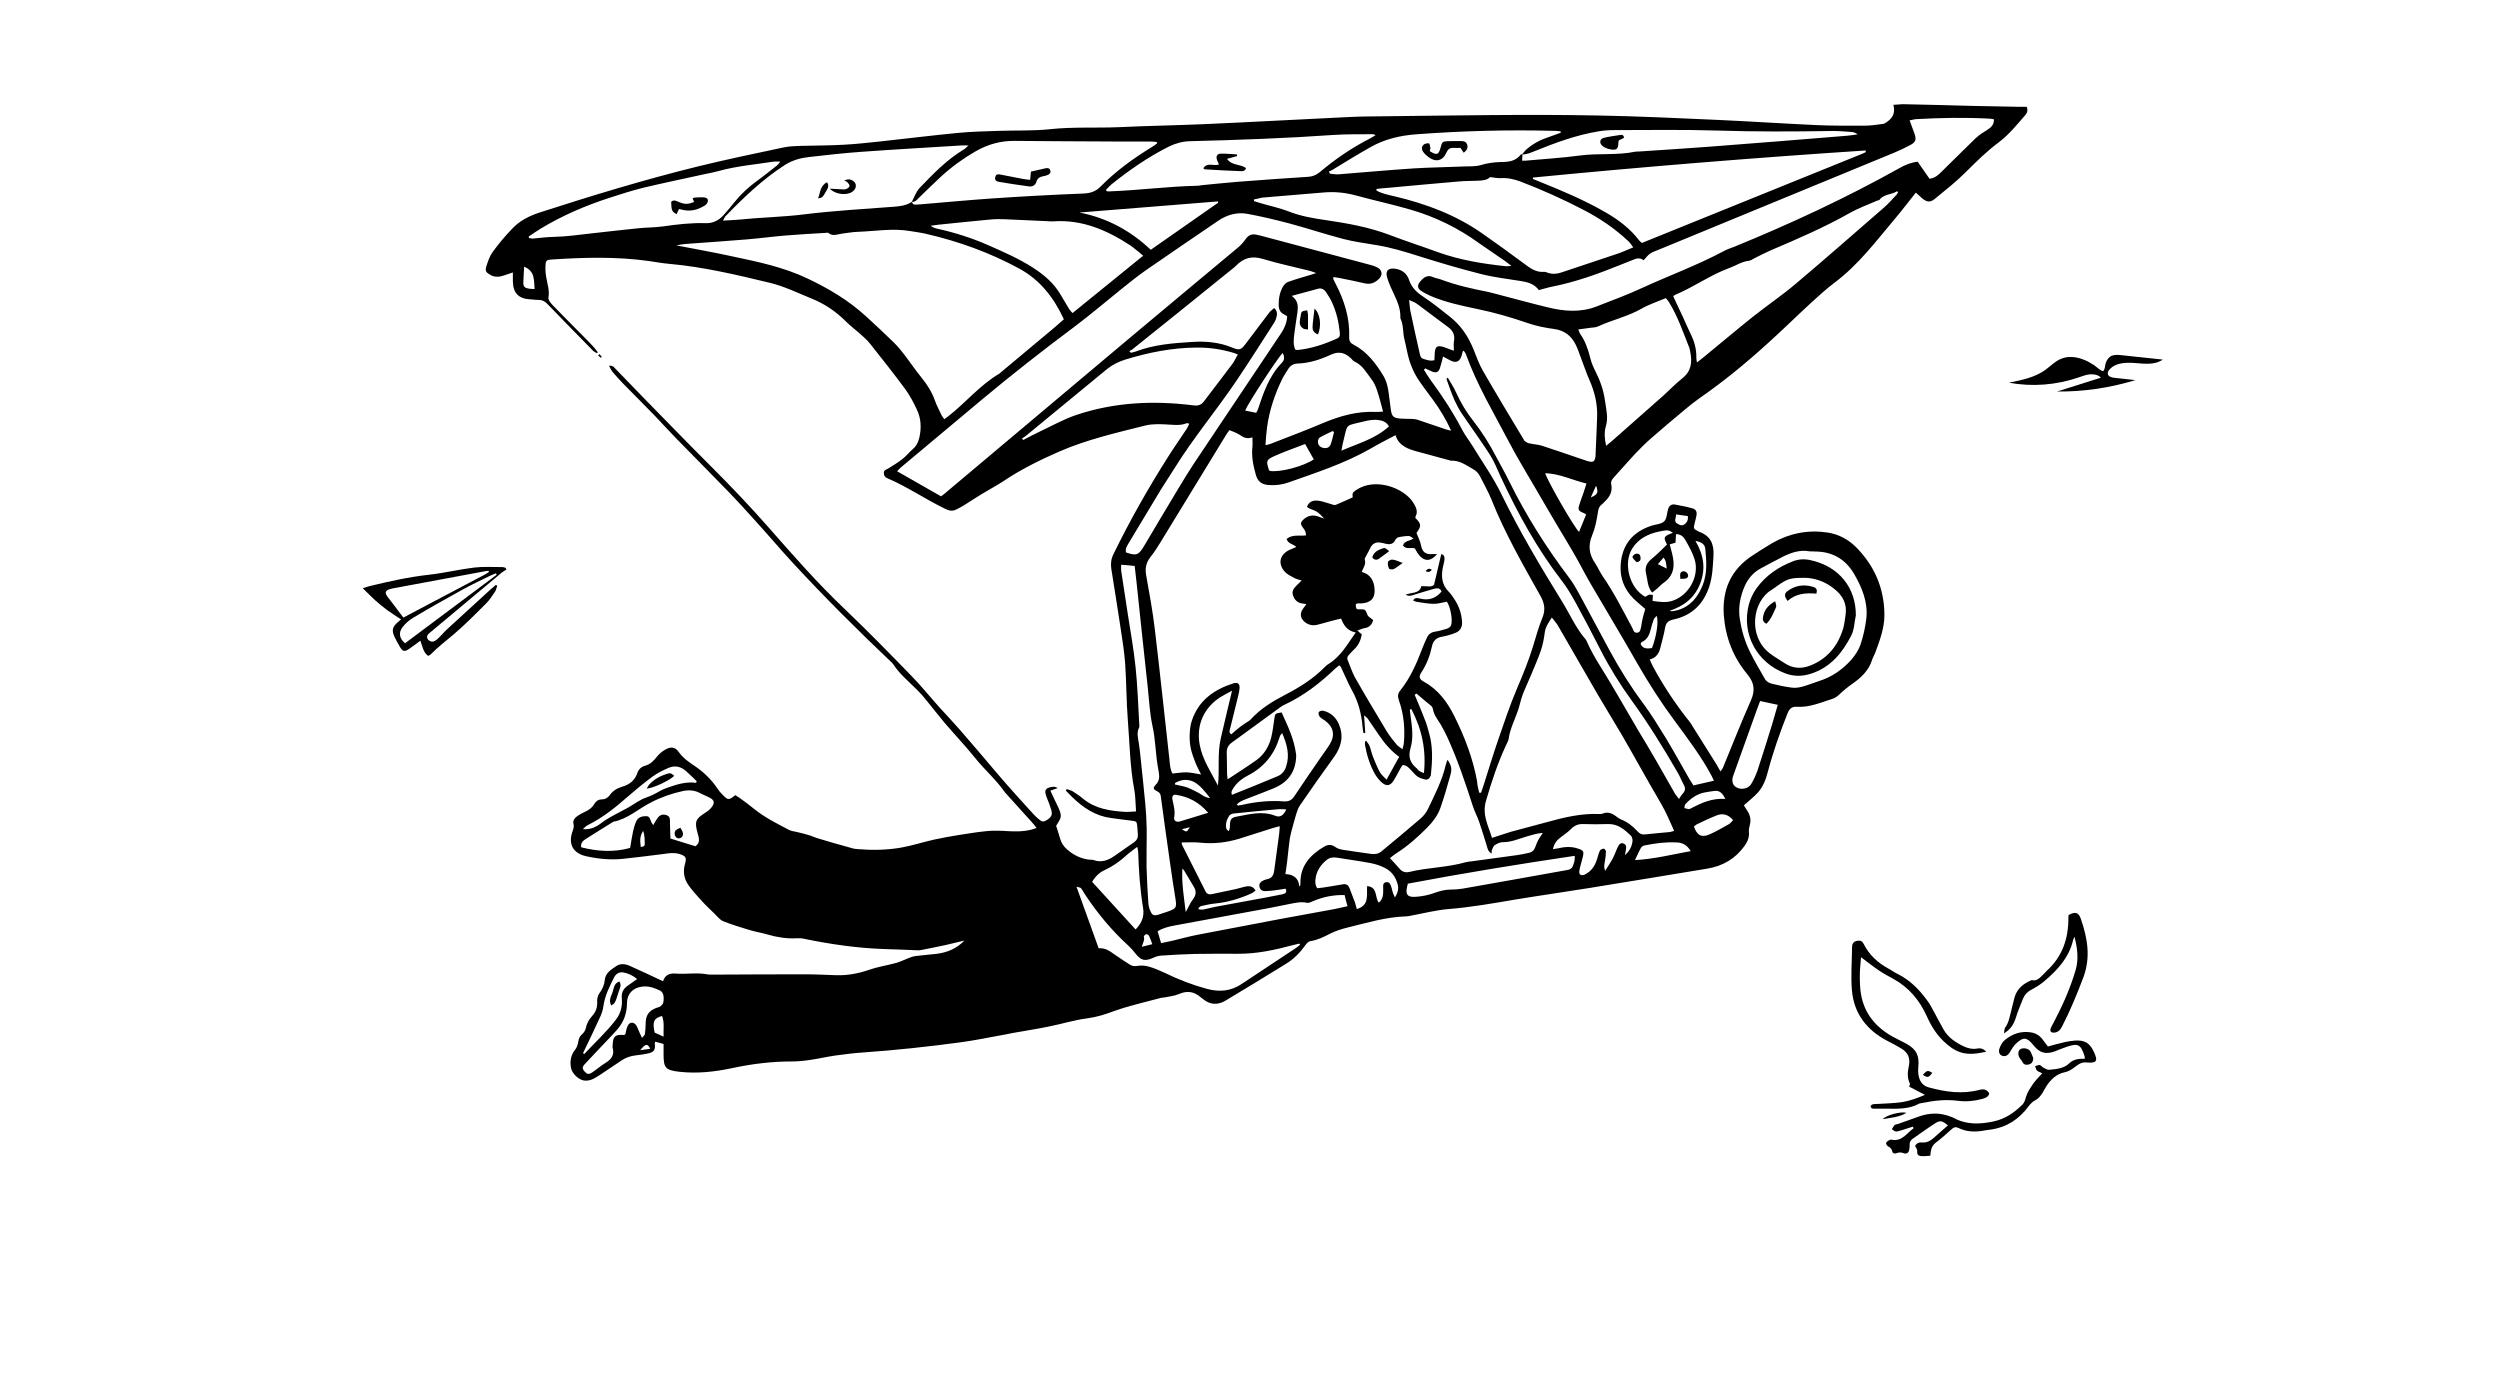 <svg width="768" height="423" viewBox="0 0 768 423" fill="none" xmlns="http://www.w3.org/2000/svg">
    <path
        d="M155.596 174.956C155.083 175.283 154.569 175.564 154.103 175.938C146.822 182.011 139.542 188.085 132.308 194.158C132.121 194.345 131.888 194.485 131.701 194.672C131.094 195.233 131.048 195.934 131.514 196.494C131.841 196.868 132.588 197.242 133.054 197.102C133.708 196.915 134.315 196.401 134.828 195.887C135.761 194.999 136.555 194.018 137.535 193.131C141.922 189.113 146.309 185.095 150.696 181.077C151.209 180.61 151.769 180.142 152.329 179.675C152.469 179.769 152.609 179.862 152.749 179.955C152.516 180.563 152.423 181.217 152.096 181.731C151.256 182.946 150.462 184.254 149.436 185.282C146.169 188.552 142.949 191.822 139.448 194.812C137.021 196.868 134.501 198.784 132.261 201.073C132.074 201.26 131.794 201.353 131.514 201.493C130.021 200.372 129.788 198.643 129.134 196.821C128.014 197.662 127.034 198.41 126.007 199.111C124.234 200.419 123.674 200.279 122.6 198.27C122.134 197.429 121.667 196.635 121.247 195.747C120.267 193.691 120.5 192.617 122.227 191.122C122.46 190.888 122.74 190.654 123.207 190.281C121.76 189.299 120.36 188.459 119.007 187.477C117.7 186.496 116.44 185.468 115.227 184.394C114.013 183.273 112.846 182.058 111.446 180.703C112.333 180.423 112.846 180.236 113.36 180.096C119.474 178.601 125.587 177.246 131.888 176.545C136.508 176.031 141.082 174.91 145.702 174.349C148.549 174.022 151.489 174.209 154.383 174.209C154.709 174.209 154.989 174.349 155.316 174.443C155.363 174.629 155.503 174.816 155.596 174.956ZM123.907 189.72C132.308 185.282 140.522 180.937 148.782 176.592C149.249 176.358 149.716 176.031 150.136 175.751C150.182 175.704 150.182 175.611 150.182 175.564C150.182 175.517 150.136 175.47 150.089 175.377C149.856 175.377 149.576 175.377 149.342 175.424C139.775 177.199 130.254 178.974 120.687 180.75C120.407 180.796 120.174 180.843 119.894 180.937C118.4 181.357 118.12 182.011 119.007 183.273C119.567 184.02 120.174 184.768 120.734 185.515C121.76 186.87 122.787 188.225 123.907 189.72ZM152.609 176.545C152.516 176.405 152.376 176.265 152.283 176.124C151.676 176.405 151.069 176.638 150.462 176.919C147.662 178.32 144.862 179.582 142.108 181.123C137.021 183.927 131.934 186.777 126.941 189.767C125.681 190.514 124.514 191.542 123.627 192.71C122.367 194.392 122.694 196.167 124.421 197.616C133.848 190.561 143.229 183.553 152.609 176.545Z"
        fill="black" />
    <path
        d="M610.165 323.072C606.198 324.007 602.884 324.24 599.477 321.857C595.884 319.335 593.597 316.017 591.87 312.093C589.677 307.234 586.363 303.31 581.603 300.693C580.109 299.852 578.616 299.105 577.216 298.124C575.396 296.909 573.669 295.507 571.709 294.059C571.569 295.975 571.335 297.843 571.335 299.665C571.335 301.674 571.382 303.73 571.755 305.739C572.829 311.486 576.329 315.597 581.323 318.4C582.723 319.194 584.216 319.848 585.663 320.643C588.743 322.371 589.677 324.334 589.303 327.838C589.21 328.772 589.257 329.753 589.443 330.641C589.817 332.323 590.703 333.537 592.523 334.051C597.657 335.453 602.838 336.2 608.111 334.799C609.371 334.472 610.351 334.659 611.098 335.873C610.865 337.041 609.838 337.322 608.905 337.602C606.478 338.256 603.958 338.49 601.484 338.163C597.797 337.695 594.204 338.069 590.61 338.817C590.237 338.91 589.77 338.91 589.443 339.097C586.596 340.639 583.469 340.639 580.343 340.592C578.849 340.545 577.356 340.592 575.862 340.592C575.349 340.592 574.742 340.639 574.649 339.751C575.116 339.05 575.909 339.191 576.609 339.144C579.176 338.957 581.743 338.957 584.263 338.583C586.643 338.209 588.93 337.368 591.357 336.341C589.723 335.5 588.136 334.659 586.503 333.818C586.596 333.397 586.83 333.023 586.69 332.79C585.803 331.015 586.036 329.192 586.41 327.417C586.876 325.128 586.176 323.399 584.216 322.184C582.769 321.297 581.276 320.503 579.783 319.755C573.435 316.438 569.515 311.345 568.908 304.197C568.535 299.852 568.908 295.414 568.955 291.022C568.955 289.948 569.375 289.2 570.542 289.013C571.429 288.873 572.035 289.013 572.502 289.948C574.182 293.311 576.842 295.788 580.156 297.563C581.089 298.077 581.976 298.731 582.956 299.198C586.69 301.067 589.537 303.917 591.963 307.234C592.85 308.402 593.55 309.757 594.25 311.065C595.184 312.794 596.07 314.522 597.05 316.251C598.497 318.774 600.784 320.269 603.351 321.484C604.564 322.044 605.871 322.371 607.271 322.138C608.205 321.951 609.138 321.998 610.165 323.072Z"
        fill="black" />
    <path
        d="M627.386 329.707C626.779 329.427 626.172 329.24 625.752 328.867C625.426 328.539 625.379 327.979 625.192 327.512C625.659 327.371 626.172 327.138 626.639 327.185C626.966 327.231 627.246 327.699 627.572 327.885C628.226 328.212 628.926 328.726 629.579 328.633C631.726 328.399 633.92 328.306 635.646 326.671C636.953 325.409 638.587 325.176 640.453 325.269C640.407 324.895 640.453 324.615 640.36 324.381C639.193 320.831 638.4 320.41 634.9 321.578C633.593 321.999 632.38 322.559 631.119 323.027C628.459 323.961 626.592 323.447 624.819 321.251C624.772 321.204 624.726 321.158 624.679 321.111C622.626 318.541 621.552 318.448 619.172 320.737C618.472 321.438 617.959 322.372 617.445 323.213C616.792 324.288 615.952 324.708 614.972 324.288C614.225 323.961 613.852 323.12 614.272 321.999C614.598 321.064 615.158 320.083 615.905 319.476C618.192 317.607 620.805 316.673 623.839 317.14C625.379 317.373 626.639 318.121 627.526 319.382C628.039 320.083 628.553 320.784 629.113 321.485C630.933 321.018 632.613 320.504 634.293 320.13C635.32 319.896 636.44 319.756 637.513 319.663C640.5 319.476 641.994 320.457 643.254 323.167C644.56 325.97 644.094 326.671 640.967 326.39C639.707 326.25 638.82 326.717 637.84 327.465C636.813 328.259 635.6 329.147 634.34 329.38C631.633 329.941 629.953 331.67 628.553 333.819C628.039 334.613 627.666 335.501 627.106 336.248C626.639 336.902 626.079 337.556 625.426 337.883C624.446 338.351 623.792 339.051 623.186 339.846C620.292 343.77 616.512 346.293 611.611 346.994C610.865 347.087 610.118 347.181 609.418 347.321C606.758 347.788 604.144 347.741 601.671 346.527C600.831 346.106 600.224 346.246 599.524 346.9C597.937 348.349 596.304 349.797 594.577 351.105C593.317 352.086 593.13 353.441 592.99 355.03C592.15 355.076 591.357 355.217 590.563 355.17C589.583 355.17 588.836 354.936 588.976 353.628C589.023 353.114 588.556 352.554 588.323 352.04C588.836 351.059 589.63 350.872 590.563 350.965C591.87 351.059 592.897 350.545 593.877 349.704C595.37 348.349 596.91 347.041 598.404 345.732C596.724 344.284 595.977 344.097 594.484 345.078C592.15 346.573 589.91 348.209 587.623 349.797C586.97 350.264 586.596 350.825 586.643 351.666C586.69 352.18 586.596 352.74 586.503 353.254C586.316 354.142 585.756 354.563 584.869 354.282C584.076 353.955 583.329 353.955 582.536 354.282C581.976 354.516 581.416 354.282 581.276 353.628C581.089 352.881 580.669 352.507 580.016 352.18C579.689 351.993 579.316 351.339 579.409 351.105C579.596 350.685 580.109 350.404 580.529 350.171C580.669 350.077 580.949 350.124 581.136 350.124C584.403 350.731 585.756 348.022 587.856 346.62C587.763 346.433 587.716 346.293 587.623 346.106C586.55 346.433 585.476 346.807 584.403 347.134C583.749 347.321 583.096 347.601 582.443 347.601C582.023 347.601 581.603 347.134 581.183 346.9C581.463 346.48 581.649 346.013 582.023 345.639C582.256 345.405 582.629 345.405 582.956 345.312C585.056 344.564 587.156 343.864 589.256 343.069C592.57 341.855 595.884 341.715 599.197 343.023C599.524 343.163 599.851 343.21 600.131 343.396C604.097 345.592 608.298 345.405 612.545 344.471C616.045 343.723 618.845 341.761 621.319 339.285C621.972 338.631 622.159 337.743 622.439 336.809C622.905 335.314 623.886 333.959 624.819 332.604C625.566 331.623 626.499 330.689 627.386 329.707Z"
        fill="black" />
    <path
        d="M637.279 287.747C637.046 288.308 636.906 288.541 636.859 288.775C635.599 294.241 632.005 298.026 627.945 301.483C626.732 302.511 625.331 303.352 623.931 304.099C622.811 304.707 621.971 305.548 621.504 306.716C620.664 308.725 619.871 310.733 619.218 312.789C618.611 314.658 617.678 316.2 615.624 317.461C615.764 316.667 615.717 316.06 615.951 315.733C617.164 314.097 617.398 312.135 617.911 310.22C618.238 309.052 618.471 307.837 618.798 306.669C619.451 304.099 621.131 302.464 623.465 301.389C623.698 301.296 623.978 301.062 624.211 301.109C625.891 301.483 626.731 300.221 627.758 299.287C628.085 298.96 628.412 298.586 628.738 298.259C633.592 293.868 635.459 288.261 635.412 281.861C635.412 281.58 635.459 281.347 635.459 281.113C637.466 279.992 638.539 280.225 639.239 282.281C641.293 288.214 642.319 294.101 639.986 300.315C638.026 305.454 635.972 310.5 633.452 315.359C632.939 316.387 632.239 317.134 631.025 317.228C630.045 317.274 629.625 316.76 629.998 315.826C630.185 315.312 630.512 314.892 630.745 314.378C633.545 309.098 635.972 303.679 637.652 297.932C638.586 294.662 638.212 291.391 637.279 287.747Z"
        fill="black" />
    <path
        d="M624.632 325.084C624.539 326.065 624.259 326.719 623.279 326.999C622.392 327.233 621.692 327.093 621.272 326.205C621.085 325.785 620.712 325.458 620.478 325.084C619.825 324.056 619.918 322.795 620.618 322.327C621.458 321.767 623.139 322.047 623.699 322.935C624.072 323.542 624.305 324.336 624.632 325.084Z"
        fill="black" />
    <path
        d="M585.663 341.852C583.47 343.207 580.949 343.347 578.336 343.814C579.549 342.553 583.703 341.385 585.663 341.852Z"
        fill="black" />
    <path
        d="M593.596 329.57C592.522 331.065 592.102 331.159 590.702 330.178C592.009 328.776 592.196 328.729 593.596 329.57Z"
        fill="black" />
    <path
        d="M505.43 187.086C504.076 185.871 502.816 184.89 501.743 183.816C498.943 180.966 497.589 177.509 497.869 173.491C498.289 167.37 501.509 163.446 507.25 161.53C508.603 161.063 510.283 161.063 511.217 160.175C512.057 159.381 512.057 157.699 512.43 156.438C512.757 155.363 513.457 154.803 514.53 154.989C516.304 155.317 518.124 155.644 519.851 156.157C521.017 156.485 521.344 157.139 521.158 158.353C521.018 159.241 520.737 160.082 520.551 160.923C520.224 162.371 520.224 162.418 521.578 163.165C521.718 163.212 521.811 163.306 521.951 163.352C525.404 164.567 526.571 167.043 526.385 170.641C526.198 173.818 526.105 176.995 525.124 180.078C523.351 185.544 519.757 189.095 514.064 190.31C512.477 190.637 511.777 191.338 511.497 192.926C511.17 194.935 510.563 196.897 510.097 198.86C509.677 200.588 508.93 202.036 506.783 202.597C507.11 203.345 507.39 203.905 507.67 204.513C510.703 210.212 514.25 215.585 518.217 220.678C518.591 221.145 519.011 221.612 519.337 222.126C521.998 226.378 524.658 230.582 527.318 234.834C527.691 235.441 528.065 236.095 528.531 236.983C528.858 236.469 529.138 236.189 529.278 235.862C532.125 228.994 534.832 222.033 537.865 215.212C539.219 212.128 538.985 209.792 536.745 207.082C532.452 201.943 530.071 195.823 529.558 189.048C528.998 181.246 531.705 174.986 538.379 170.641C540.386 169.333 542.346 168.071 544.399 166.856C549.673 163.82 555.367 162.698 561.387 163.586C564.794 164.1 567.687 165.642 570.114 168.024C575.901 173.818 578.888 180.872 578.888 189.002C578.888 192.973 577.441 196.851 576.041 200.588C575.761 201.336 575.295 202.036 575.061 202.831C574.081 205.961 571.748 208.157 569.228 209.932C567.687 211.007 566.287 212.128 564.934 213.436C564.374 213.997 563.627 214.464 562.88 214.698C559.334 215.819 555.88 217.361 552.053 217.127C550.42 217.034 549.719 217.688 549.113 219.183C546.826 224.976 544.726 230.863 543.139 236.89C542.532 239.272 541.692 241.608 540.059 243.43C538.799 244.832 537.305 245.953 535.719 247.402C535.999 247.822 536.372 248.476 536.745 249.037C537.679 250.392 537.959 251.887 537.539 253.475C537.352 254.129 537.212 254.83 537.259 255.484C537.445 257.166 536.885 258.521 535.952 259.829C533.105 263.8 529.278 266.043 524.518 266.837C512.57 268.799 500.623 270.808 488.675 272.724C480.975 273.985 473.274 275.06 465.62 276.321C458.76 277.489 451.899 278.704 444.945 279.265C441.118 279.592 437.338 280.573 433.558 281.274C433.045 281.367 432.485 281.507 431.971 281.507C425.811 281.694 419.977 283.469 414.05 284.918C412.136 285.385 410.223 285.992 408.496 286.88C406.583 287.861 404.716 288.796 402.522 289.123C401.962 289.216 401.356 289.823 401.029 290.337C399.396 292.627 397.435 294.635 395.055 296.084C388.895 299.915 382.688 303.652 376.481 307.39C374.054 308.838 371.72 308.698 369.527 306.876C369.247 306.643 368.967 306.502 368.733 306.269C366.727 304.54 364.58 304.307 362.153 305.381C360.706 305.988 359.026 306.129 357.439 306.456C357.159 306.502 356.879 306.456 356.646 306.549C351.839 307.857 346.892 308.932 342.225 310.614C339.565 311.595 336.998 312.436 334.151 312.81C330.091 313.324 326.124 314.585 322.063 315.379C318.423 316.127 314.736 316.687 311.096 317.341C309.649 317.622 308.202 317.949 306.709 318.182C302.835 318.883 299.008 319.677 295.135 320.191C285.147 321.546 275.113 322.621 265.079 323.322C262.232 323.508 259.432 323.882 256.632 324.256C254.019 324.63 251.452 325.237 248.885 325.611C247.018 325.891 245.105 326.078 243.238 326.078C237.031 326.078 230.964 326.826 224.896 328.134C219.576 329.255 214.209 329.862 208.749 329.255C204.408 328.741 203.848 328.134 203.848 323.789C203.848 322.761 203.848 321.78 203.848 320.705C202.915 320.472 202.122 320.238 201.281 320.004C201.235 320.238 201.141 320.425 201.141 320.565C201.375 322.481 201.001 323.181 199.135 323.602C197.875 323.882 196.614 324.069 195.308 324.209C193.721 324.396 192.274 324.863 190.967 325.751C188.681 327.293 186.347 328.835 184.06 330.376C182.753 331.217 181.447 332.058 179.767 331.965C177.853 331.918 175.66 329.769 175.38 327.9C175.053 325.844 175.38 324.069 176.733 322.387C177.246 321.733 177.526 320.799 177.666 319.958C177.806 319.023 178.086 318.323 178.833 317.715C179.347 317.248 179.813 316.547 179.953 315.893C180.233 314.445 180.887 313.23 181.867 312.156C183.034 310.894 183.547 309.446 183.453 307.717C183.407 306.829 183.64 305.755 184.154 305.101C185.087 303.839 185.647 302.531 185.787 301.036C186.02 298.887 187.747 297.859 189.241 296.831C190.547 295.897 192.087 296.084 193.534 296.738C196.848 298.233 200.161 299.775 203.615 301.41C203.475 301.457 203.708 301.457 203.708 301.363C204.315 299.494 205.715 298.934 207.489 299.074C210.709 299.354 213.976 298.7 217.196 299.308C217.989 299.448 218.829 299.401 219.623 299.401C228.91 299.354 238.151 299.308 247.438 299.308C250.612 299.308 253.785 299.494 256.959 299.588C260.366 299.681 263.633 299.074 266.899 297.953C269.56 297.018 272.406 296.598 275.16 295.85C276.56 295.476 277.914 294.776 279.267 294.262C279.874 294.028 280.527 293.795 281.18 293.701C283.374 293.421 285.614 293.281 287.854 293C291.028 292.58 293.921 291.412 296.255 288.936C294.388 289.403 292.475 289.87 290.608 290.291C288.088 290.851 285.567 291.318 283.047 291.832C282.674 291.926 282.254 291.926 281.834 291.926C278.474 291.786 275.113 291.645 271.706 291.552C263.446 291.272 255.279 290.104 247.158 288.422C246.365 288.235 245.525 288.188 244.731 288.235C241.651 288.422 238.664 287.908 235.724 287.067C233.997 286.553 232.177 286.273 230.45 285.759C227.65 284.918 224.85 284.077 222.19 283.002C221.116 282.582 220.323 281.46 219.436 280.62C218.129 279.358 216.776 278.097 215.562 276.742C214.116 275.153 212.622 273.565 211.409 271.789C210.102 269.874 209.775 267.678 210.429 265.389C210.989 263.427 210.709 263.006 208.749 262.352C207.209 261.885 205.668 262.072 204.128 262.305C199.835 262.866 195.541 263.38 191.247 263.847C187.467 264.221 183.687 263.847 179.953 263.006C176.173 262.118 174.586 259.502 175.753 255.764C176.033 254.877 176.453 254.083 176.173 253.055C175.893 252.074 176.593 251.233 177.386 250.672C178.04 250.205 178.786 249.831 179.487 249.504C180.747 248.943 181.867 248.196 182.567 246.981C183.08 246.093 183.827 245.58 184.854 245.58C185.88 245.58 186.674 245.112 187.28 244.318C188.214 242.963 189.521 242.169 191.061 241.702C193.348 241.048 195.028 239.786 195.821 237.404C196.194 236.329 196.988 235.581 198.108 235.254C199.788 234.834 200.861 233.666 201.888 232.358C202.588 231.517 203.522 230.723 204.502 230.209C206.135 229.321 207.395 229.461 208.469 230.956C209.869 232.965 211.782 234.227 213.742 235.535C216.356 237.357 218.643 239.599 220.416 242.262C220.836 242.916 221.396 243.571 221.956 244.131C223.683 245.907 223.87 245.86 225.877 244.271C226.297 244.505 226.717 244.785 227.137 245.066C228.583 246.14 230.123 247.215 231.524 248.383C234.837 251.092 238.664 253.008 242.444 254.97C243.284 255.391 244.358 255.437 245.338 255.718C246.505 255.998 247.671 256.278 248.791 256.652C249.585 256.886 250.285 257.26 251.078 257.493C254.625 258.568 258.219 259.596 261.812 260.577C262.372 260.764 263.026 260.81 263.633 260.857C268.02 261.231 272.453 261.137 276.793 260.39C280.247 259.782 283.607 258.661 287.014 257.914C289.534 257.353 292.055 256.932 294.575 256.512C297.328 256.092 300.035 255.624 302.835 255.344C304.655 255.157 306.476 255.157 308.296 255.251C311.143 255.437 313.989 255.578 316.79 254.877C317.303 254.737 317.77 254.55 318.423 254.363C317.956 253.756 317.63 253.242 317.21 252.821C314.596 249.924 311.936 246.981 309.322 244.084C309.136 243.898 308.949 243.711 308.762 243.477C306.102 239.599 302.555 236.563 299.615 232.918C296.675 229.228 293.361 225.77 290.281 222.173C288.321 219.837 286.454 217.407 284.541 215.071C283.607 213.903 282.627 212.782 281.554 211.754C279.127 209.325 276.42 207.129 274.507 204.186C274.32 203.905 274.087 203.672 273.853 203.438C263.493 193.627 253.365 183.535 243.658 173.023C239.691 168.725 235.957 164.287 232.037 159.989C229.47 157.139 226.857 154.242 224.196 151.485C218.643 145.739 212.996 140.086 207.442 134.386C205.342 132.237 203.382 130.041 201.328 127.892C198.061 124.528 194.794 121.258 191.527 117.941C190.407 116.773 189.287 115.558 188.261 114.343C187.794 113.829 187.514 113.128 187.094 112.381C188.214 112.194 188.634 112.801 189.054 113.269C194.794 119.202 200.535 125.135 206.322 131.022C210.475 135.274 214.676 139.525 218.876 143.73C224.756 149.617 230.497 155.644 236.004 161.904C243.518 170.454 250.985 179.004 259.246 186.852C266.246 193.533 273.013 200.448 279.78 207.409C282.907 210.586 285.707 214.09 288.694 217.407C290.654 219.556 292.661 221.659 294.575 223.855C297.048 226.658 299.428 229.508 301.855 232.311C304.329 235.208 306.709 238.104 309.229 240.954C311.889 243.991 314.643 246.981 317.396 250.018C317.863 250.532 318.33 250.999 318.843 251.42C320.103 252.541 320.477 252.588 321.503 251.98C322.997 251.046 323.37 250.345 322.95 248.803C322.577 247.495 322.063 246.234 321.55 244.972C320.663 242.73 321.083 242.029 323.417 241.702C323.883 241.655 324.397 241.748 324.91 242.122C324.257 242.356 323.557 242.543 322.67 242.87C323.09 243.757 323.417 244.505 323.79 245.299C324.07 245.86 324.304 246.42 324.584 246.934C326.684 251.092 325.937 251.092 324.444 253.709C324.864 255.017 325.284 256.232 325.61 257.446C325.984 258.801 326.637 259.923 327.71 260.857C329.671 262.632 331.957 263.754 334.571 264.081C335.038 264.127 335.551 264.081 335.971 264.221C338.305 265.062 340.358 264.314 342.271 263.006C344.325 261.604 346.378 260.109 348.432 258.708C349.272 258.1 349.645 257.306 349.552 256.278C349.459 255.484 349.459 254.643 349.365 253.849C349.225 252.401 349.132 252.307 347.685 252.12C345.538 251.84 343.392 251.606 341.245 251.279C336.531 250.672 332.797 248.149 329.484 244.972C328.784 244.318 328.13 243.571 327.43 242.87C327.524 242.73 327.617 242.589 327.71 242.403C328.364 242.636 329.064 242.776 329.624 243.15C330.697 243.851 331.771 244.552 332.751 245.393C336.531 248.476 341.058 249.13 345.678 249.411C346.658 249.457 347.685 249.317 348.992 249.27C348.805 246.888 348.852 244.645 348.432 242.496C347.125 235.488 347.032 228.34 346.472 221.285C346.005 215.398 346.052 209.512 345.632 203.625C345.352 199.934 344.745 196.243 344.185 192.552C343.298 186.572 342.318 180.639 341.385 174.705C341.151 173.117 341.338 171.622 342.085 170.173C347.078 159.942 352.679 150.037 358.793 140.413C360.659 137.423 362.713 134.573 364.626 131.629C364.906 131.209 365.093 130.695 365.326 130.181C365 130.088 364.766 129.948 364.626 129.994C362.433 130.882 360.239 130.461 357.999 130.368C355.899 130.275 353.752 130.228 351.745 130.742C342.832 132.984 333.824 135.04 325.377 138.731C319.497 141.301 313.709 144.15 308.342 147.748C306.149 149.196 303.815 150.411 301.529 151.813C299.662 152.934 297.888 154.149 296.068 155.27C295.368 155.69 294.668 156.064 293.921 156.438C292.661 157.139 291.635 156.952 290.234 156.251C284.261 153.354 278.8 149.57 272.687 146.954C271.893 146.627 271.52 146.159 271.52 145.318C271.52 144.431 272.173 144.291 272.78 143.964C274.273 143.076 275.767 142.141 277.167 141.067C278.334 140.179 279.267 138.965 280.387 137.983C281.554 137.002 282.114 135.788 282.441 134.339C283.094 131.396 282.954 128.499 281.647 125.789C280.62 123.594 279.454 121.398 278.054 119.482C274.553 114.764 270.913 110.138 267.226 105.513C266.339 104.392 265.266 103.504 264.193 102.523C262.792 101.261 261.252 100.14 259.899 98.785C256.819 95.702 253.318 93.319 249.352 91.731C245.105 90.002 240.904 87.946 236.471 86.872C226.343 84.442 216.216 82.013 205.808 81.078C203.662 80.892 201.515 80.518 199.368 80.191C189.381 78.789 179.393 79.07 169.406 79.724C168.006 79.817 167.679 80.004 167.586 81.406C167.492 82.667 167.586 83.975 167.819 85.237C168.146 87.292 168.892 89.254 168.472 91.45C168.379 92.104 169.126 93.039 169.686 93.646C173.093 97.15 176.5 100.607 179.953 104.065C180.84 104.999 181.773 105.887 182.613 106.868C182.987 107.288 183.267 107.802 183.64 108.223C183.547 108.316 183.454 108.41 183.36 108.503C182.987 108.269 182.613 108.129 182.287 107.849C177.573 103.084 172.906 98.271 168.239 93.459C167.492 92.665 166.699 92.151 165.626 92.151C164.739 92.151 163.852 92.011 163.012 91.964C159.325 91.824 157.598 90.049 157.552 86.358C157.552 85.564 157.552 84.769 157.552 83.695C156.385 84.115 155.545 84.396 154.658 84.676C153.258 85.143 151.858 85.19 150.551 84.396C149.244 83.648 148.964 83.181 149.431 81.733C149.898 80.284 150.411 78.696 151.298 77.481C153.118 74.958 155.125 72.575 157.272 70.333C159.605 67.81 162.592 66.315 165.906 65.24C181.96 60.054 198.061 55.149 214.396 51.131C223.123 48.982 231.944 47.16 240.718 45.291C242.304 44.964 243.938 44.87 245.571 44.824C250.192 44.684 254.765 44.73 259.386 44.45C263.166 44.263 266.946 43.796 270.68 43.422C278.474 42.581 286.267 41.6 294.061 40.852C298.308 40.432 302.555 40.339 306.802 40.199C312.076 40.012 317.396 40.245 322.623 39.684C329.577 38.937 336.531 39.358 343.485 39.077C352.259 38.657 361.079 38.517 369.853 38.143C384.741 37.489 399.582 36.648 414.47 35.947C418.203 35.76 421.89 35.76 425.624 35.713C447.419 35.48 469.214 35.059 490.962 35.48C503.19 35.713 515.464 36.274 527.691 36.835C537.772 37.302 547.806 37.956 557.887 38.423C562.834 38.657 567.781 38.61 572.681 38.61C574.641 38.61 576.601 38.33 578.515 38.049C579.075 37.956 579.588 37.535 580.055 37.162C581.595 35.994 582.248 34.405 581.642 32.209C583.135 32.116 584.255 31.976 585.375 32.023C592.282 32.163 599.19 32.349 606.097 32.536C610.904 32.63 615.711 32.723 620.518 32.817C621.265 32.817 621.965 32.817 622.618 32.817C623.085 34.031 622.665 34.779 622.058 35.48C619.538 38.376 617.111 41.413 613.984 43.749C610.344 46.459 607.124 49.636 603.903 52.86C600.963 55.803 597.65 58.419 594.383 61.082C592.983 62.25 591.956 62.11 590.556 60.989C589.949 60.475 589.389 59.914 588.549 59.167C586.355 61.877 584.349 64.586 582.202 67.109C576.368 74.024 570.908 81.359 563.58 86.825C561.06 88.74 558.68 90.89 556.347 93.039C551.866 97.15 547.526 101.448 542.999 105.513C536.325 111.587 529.371 117.286 521.951 122.426C520.411 123.5 518.917 124.715 517.471 125.93C514.064 128.78 510.61 131.676 507.25 134.62C505.476 136.161 503.796 137.843 502.163 139.572C499.969 141.908 497.916 144.337 495.769 146.673C495.209 147.281 494.789 147.888 494.976 148.822C495.396 150.878 494.602 152.513 493.156 153.915C492.782 154.289 492.409 154.709 491.989 155.036C491.195 155.644 491.009 156.438 490.869 157.419C490.495 159.802 490.029 162.278 489.095 164.474C487.789 167.604 488.162 170.314 490.029 173.023C490.869 174.238 491.429 175.686 492.269 176.901C495.769 181.947 498.476 187.366 501.369 192.739C501.743 193.393 501.836 194.468 502.91 194.374C503.983 194.281 503.936 193.253 504.17 192.506C504.403 190.637 504.87 188.861 505.43 187.086ZM467.72 47.393C467.674 48.001 467.627 48.655 467.58 49.356C468.094 49.356 468.374 49.356 468.654 49.356C474.254 48.842 479.855 48.515 485.408 47.767C491.055 47.02 496.749 47.767 502.349 46.599C502.676 46.552 503.003 46.552 503.376 46.552C510.47 46.085 517.564 45.618 524.611 45.104C538.892 44.029 553.173 42.861 567.501 41.694C568.574 41.6 569.648 41.413 570.674 41.273C569.974 40.759 569.368 40.572 568.668 40.526C566.567 40.385 564.467 40.199 562.367 40.245C550.746 40.432 539.125 40.479 527.458 40.105C517.004 39.778 506.503 39.965 496.002 39.965C494.369 39.965 492.735 40.058 491.149 40.339C484.242 41.46 477.708 43.889 471.267 46.506C470.054 46.973 468.934 47.487 467.58 47.44C468.047 46.879 468.467 46.272 469.027 45.805C470.987 44.123 473.274 42.908 475.748 42.114C477.008 41.694 478.221 41.226 479.481 40.759C479.435 40.619 479.435 40.479 479.388 40.339C478.828 40.292 478.268 40.199 477.661 40.199C463.38 39.825 449.146 40.199 434.865 41.273C430.104 41.647 425.484 42.721 421.284 45.057C417.27 47.3 413.35 49.729 409.43 52.112C409.056 52.346 408.636 52.532 408.216 52.719C408.356 52.953 408.449 53.14 408.589 53.373C409.43 53.42 410.27 53.607 411.11 53.56C418.81 52.953 426.464 52.252 434.165 51.738C439.438 51.411 444.712 51.364 449.939 51.131C451.619 51.084 453.346 51.178 454.886 50.711C456.94 50.103 458.993 49.823 461.047 49.776C463.38 49.776 465.667 49.542 467.207 47.44C467.44 47.44 467.627 47.44 467.72 47.393ZM280.107 62.017C280.294 62.297 280.48 62.764 280.714 62.811C281.227 62.904 281.787 62.858 282.347 62.811C289.674 62.204 297.048 61.503 304.375 60.989C313.896 60.335 323.417 59.821 332.937 59.447C334.991 59.354 336.624 58.793 338.024 57.391C342.738 52.579 348.152 48.655 353.892 45.151C354.452 44.824 354.966 44.403 355.479 44.029C355.432 43.889 355.386 43.749 355.339 43.609C354.639 43.562 353.939 43.469 353.192 43.469C349.412 43.469 345.632 43.469 341.805 43.469C331.771 43.422 321.783 43.375 311.749 43.282C307.456 43.235 303.489 44.31 299.755 46.459C295.928 48.655 292.381 51.224 289.114 54.215C286.781 56.364 284.541 58.606 282.254 60.802C281.647 61.456 281.087 62.11 280.107 62.017C280.854 60.615 281.414 58.886 282.534 57.718C286.688 53.373 290.888 49.029 296.115 45.898C296.535 45.665 296.862 45.244 297.515 44.684C296.488 44.684 295.882 44.637 295.275 44.684C285.007 45.338 274.74 45.898 264.519 46.646C259.199 47.02 253.878 47.627 248.558 48.234C245.945 48.515 243.424 49.215 241.138 50.664C234.324 55.055 228.49 60.615 222.89 66.408C222.61 66.689 222.47 67.156 222.096 67.763C223.916 67.67 225.363 67.623 226.857 67.483C233.577 66.782 240.344 66.689 247.065 65.848C256.165 64.726 265.359 64.213 274.553 63.512C276.513 63.372 278.427 63.138 280.107 62.017ZM454.419 243.524C454.606 243.524 454.793 243.524 454.979 243.524C455.259 242.683 455.54 241.889 455.82 241.048C457.266 236.516 458.62 231.984 460.16 227.499C462.027 222.126 463.8 216.707 466.04 211.474C467.86 207.222 469.587 202.971 470.941 198.579C471.827 195.683 472.621 192.692 473.787 189.889C474.814 187.413 474.534 185.404 473.227 183.068C467.814 173.397 462.26 163.773 458.153 153.401C457.173 150.972 455.82 148.682 454.653 146.3C454.139 145.225 453.299 144.524 452.273 143.964C450.219 142.796 448.306 141.394 445.785 141.534C445.645 141.534 445.505 141.441 445.412 141.441C442.145 140.553 438.878 139.665 435.611 138.778C432.578 137.983 429.731 137.002 428.704 133.685C425.951 135.133 423.384 136.442 420.91 137.89C412.976 142.422 404.343 145.178 395.802 148.215C393.842 148.916 391.835 149.149 389.828 149.009C387.635 148.869 386.421 147.981 385.815 145.926C385.021 143.123 384.414 140.273 384.741 137.329C384.834 136.442 384.741 135.507 384.741 134.339C383.014 134.993 381.941 134.339 380.774 133.545C379.841 132.938 378.721 132.564 377.694 132.143C377.367 132.611 377.134 132.844 376.947 133.125C370.133 144.291 363.32 155.457 356.506 166.576C355.572 168.118 354.592 169.66 353.426 171.108C352.072 172.837 351.699 174.659 352.119 176.808C353.099 182.321 354.126 187.88 354.779 193.44C356.366 206.755 357.766 220.07 359.259 233.386C359.399 234.834 359.446 236.329 360.193 237.637C361.733 237.497 363.133 237.217 364.533 237.263C365.886 237.31 367.24 237.637 368.967 237.917C368.267 236.469 367.66 235.395 367.24 234.273C366.727 232.965 366.213 231.61 365.886 230.255C365.56 228.807 365.42 227.312 365.466 225.817C365.513 224.369 365.653 222.827 366.12 221.425C368.173 215.212 372.887 211.848 378.861 209.932C380.261 209.465 380.961 210.119 380.774 211.614C380.681 212.689 380.354 213.716 380.121 214.791C379.374 217.828 378.627 220.818 377.881 223.855C377.741 224.415 377.414 225.023 378.254 225.583C379.141 224.836 380.027 223.995 380.961 223.294C381.941 222.547 382.968 221.939 383.994 221.238C384.041 221.192 384.088 221.145 384.134 221.098C387.075 217.828 390.762 215.539 394.635 213.53C399.162 211.194 403.456 208.531 407.049 204.84C407.376 204.513 407.749 204.186 408.169 203.952C411.903 201.616 413.957 197.878 416.477 194.281C414.003 193.861 412.79 192.179 411.996 190.029C410.876 190.31 409.896 190.497 408.916 190.777C407.469 191.151 406.069 191.618 404.623 191.945C403.222 192.272 401.916 191.992 400.796 191.057C399.396 189.889 399.256 188.394 400.329 186.946C400.609 186.572 400.889 186.152 401.309 185.591C400.656 185.498 400.236 185.404 399.862 185.357C398.415 185.124 397.622 184.096 397.202 182.881C396.782 181.713 397.389 180.779 398.182 179.985C398.695 179.471 399.209 179.004 399.862 178.349C398.882 178.022 398.182 177.882 397.529 177.508C396.595 176.995 395.569 176.527 394.822 175.78C392.442 173.257 393.048 170.36 396.175 168.912C396.829 168.632 397.435 168.351 398.229 168.024C397.202 167.043 395.662 167.09 395.242 165.548C397.062 164.1 399.209 164.707 401.216 164.474C401.076 163.212 401.076 163.212 400.236 162.044C399.769 161.437 399.349 160.783 400.002 160.035C401.262 158.587 402.849 158.026 404.716 158.587C405.276 158.774 405.836 158.961 406.816 159.334C404.903 157.279 404.623 157.092 402.336 156.251C402.056 156.157 401.776 155.924 401.496 155.69C402.149 153.962 403.549 153.635 404.996 153.821C406.303 153.962 407.609 154.522 408.869 154.849C409.336 154.989 409.943 155.27 410.363 155.083C412.09 154.382 413.77 153.588 415.543 152.794C415.403 151.439 415.497 151.299 416.663 150.504C422.45 146.627 431.131 149.804 434.071 154.289C434.958 155.69 435.751 157.092 434.818 158.774C434.771 158.867 434.818 159.054 434.818 159.148C436.685 160.97 436.685 161.577 435.145 163.726C435.658 165.081 436.311 166.296 436.545 167.557C436.918 169.473 437.852 170.36 439.858 170.22C440.325 170.173 440.838 170.22 441.445 170.22C439.065 173.117 436.591 172.416 434.678 168.492C433.511 168.024 431.971 168.959 430.991 167.557C431.458 166.062 432.998 166.296 434.211 165.408C433.605 165.081 433.231 164.661 432.811 164.661C431.784 164.661 430.804 164.801 429.778 164.988C429.358 165.081 428.891 165.408 428.704 165.735C428.098 167.137 427.071 167.37 425.717 167.043C425.111 166.903 424.551 166.763 423.944 166.669C422.637 166.483 421.564 167.043 421.004 168.258C420.49 169.333 419.884 170.36 419.23 171.622C419.51 173.164 419.51 173.164 418.297 175.686C420.957 176.387 422.077 178.349 422.264 180.872C422.497 183.722 421.144 185.171 418.297 185.357C417.877 185.404 417.503 185.357 417.083 185.357C416.897 185.357 416.757 185.498 416.523 185.591C416.523 185.871 416.477 186.152 416.523 186.385C416.57 186.619 416.71 186.853 416.803 187.133C417.083 187.18 417.27 187.18 417.457 187.18C419.417 187.133 419.417 187.133 420.164 189.048C420.304 189.329 420.677 189.562 420.957 189.796C421.237 190.029 421.564 190.263 421.844 190.497C421.424 191.992 420.584 192.786 419.137 192.973C418.484 193.066 417.83 193.44 416.99 193.72C417.597 194.234 417.97 194.561 418.344 194.888C418.017 196.71 417.317 198.252 415.963 199.514C415.403 200.028 414.937 200.588 414.423 201.149C413.957 201.616 413.723 202.13 414.003 202.784C414.75 204.513 415.31 206.381 416.197 208.017C419.37 213.623 422.684 219.136 425.997 224.649C426.884 226.097 427.957 227.405 429.031 228.714C429.451 229.228 430.104 229.601 430.851 230.162C431.038 229.274 431.224 228.807 431.271 228.293C431.644 223.855 431.271 219.463 429.778 215.258C429.358 214.044 429.311 213.156 430.151 212.128C433.231 208.297 435.191 203.812 436.918 199.233C437.338 198.112 437.852 196.991 438.365 195.869C438.832 194.842 439.625 194.234 440.838 194.047C442.099 193.861 443.359 193.487 444.572 193.113C445.039 192.973 445.552 192.552 445.739 192.179C446.392 190.543 445.505 186.198 444.479 184.844C443.079 185.077 441.772 185.498 440.465 185.498C438.738 185.498 436.965 185.124 435.238 184.89C434.865 184.844 434.538 184.657 434.118 184.47C434.678 183.442 435.471 183.722 436.171 183.862C438.878 184.563 441.072 183.862 442.845 181.713C442.332 180.452 441.352 180.685 440.418 180.919C438.458 181.433 436.545 182.087 434.585 182.648C433.791 182.881 433.045 183.349 431.785 182.694C433.791 181.9 436.078 182.414 436.638 180.078C438.272 179.985 439.952 180.545 440.558 179.564C441.399 176.013 442.052 173.164 442.752 170.22C443.685 170.407 443.825 171.201 443.732 172.042C443.639 172.837 443.359 173.631 443.219 174.425C442.705 177.135 442.939 179.658 445.039 181.76C445.879 182.601 446.532 183.676 447.186 184.703C448.352 186.619 449.006 188.768 449.146 191.057C449.239 192.692 448.539 193.861 447.092 194.421C445.786 194.935 444.385 195.356 443.032 195.589C441.212 195.869 440.232 196.897 439.905 198.532C439.298 201.429 438.272 204.092 436.638 206.568C435.798 207.876 435.985 208.624 437.338 209.372C441.772 211.801 444.572 215.585 446.765 219.977C449.939 226.378 452.506 232.965 453.766 240.067C453.813 241.235 454.139 242.356 454.419 243.524ZM472.714 89.114C471.407 87.246 469.307 86.638 467.067 86.311C463.007 85.657 458.853 85.19 454.886 84.162C448.399 82.527 441.959 80.611 435.611 78.602C431.458 77.294 427.351 76.033 423.057 75.332C419.604 74.725 416.057 74.304 412.696 73.416C407.143 71.968 401.682 70.146 396.129 68.651C391.882 67.53 387.588 66.502 383.294 65.708C380.074 65.1 376.994 65.941 374.24 67.81C366.867 72.856 359.446 77.855 352.119 82.947C349.692 84.629 347.358 86.498 345.025 88.367C340.078 92.338 335.224 96.496 330.137 100.327C320.477 107.522 311.003 114.95 301.762 122.659C293.408 129.667 285.054 136.629 276.7 143.637C276.373 143.917 276.093 144.291 275.58 144.758C280.2 147.421 284.634 149.944 289.068 152.467C289.441 152.233 289.674 152.046 289.861 151.906C308.716 136.068 327.57 120.183 346.425 104.345C357.766 94.814 369.2 85.33 380.541 75.846C381.334 75.145 382.081 74.304 382.688 73.416C383.528 72.202 384.601 71.781 386.001 72.108C386.655 72.248 387.308 72.388 387.961 72.575C398.929 75.519 409.943 78.415 420.91 81.359C421.704 81.546 422.497 81.826 423.197 82.2C424.597 82.994 424.831 84.396 423.711 85.564C422.544 86.778 421.144 87.479 419.324 87.059C416.757 86.451 414.143 85.937 411.576 85.423C410.923 85.283 410.27 85.237 409.663 85.096C409.616 85.377 409.523 85.564 409.57 85.657C409.803 86.171 410.036 86.638 410.27 87.105C412.976 92.291 414.703 97.711 414.47 103.644C414.423 104.765 414.89 105.42 415.823 105.887C420.024 108.083 422.73 111.727 425.064 115.605C425.764 116.773 426.184 118.221 426.417 119.576C426.791 121.631 426.931 123.687 427.258 125.789C427.538 127.939 428.051 128.406 430.244 128.593C431.318 128.686 432.391 128.639 433.511 128.686C434.165 128.733 434.865 128.733 435.518 128.966C438.458 129.948 441.398 130.975 444.339 131.957C444.712 132.097 445.132 132.143 445.785 132.284C444.152 128.733 442.332 125.696 440.185 122.799C438.552 120.557 436.825 118.361 435.331 116.025C434.351 114.437 433.605 112.661 432.998 110.886C432.344 108.783 432.018 106.541 431.458 104.345C430.898 102.243 431.224 99.953 430.244 97.898C430.151 97.711 430.198 97.477 430.198 97.29C430.198 94.908 429.404 92.805 428.378 90.703C427.538 88.927 426.697 87.152 426.137 85.283C425.484 83.181 426.511 82.2 428.704 82.573C430.758 82.9 432.205 84.022 432.858 85.984C433.605 88.273 435.191 89.815 437.198 91.123C440.092 93.039 442.752 95.188 445.459 97.337C448.772 99.953 451.059 103.364 452.646 107.288C453.533 109.531 454.373 111.867 455.586 113.969C459.693 121.117 463.987 128.172 468.234 135.274C468.28 135.32 468.28 135.414 468.327 135.461C468.747 135.694 469.167 136.068 469.634 136.161C470.987 136.488 472.434 136.535 473.787 136.956C478.081 138.357 482.375 139.852 486.668 141.301C487.182 141.487 487.695 141.674 488.208 141.768C489.375 142.048 489.842 141.721 490.075 140.6C490.169 140.226 490.169 139.805 490.169 139.385C490.355 135.601 490.495 131.816 490.635 128.032C490.775 124.108 489.889 120.417 488.302 116.819C487.275 114.483 486.482 112.007 485.548 109.624C485.035 108.316 484.615 106.915 483.962 105.7C482.608 103.084 480.555 101.495 477.474 101.075C474.674 100.701 471.827 100.14 469.167 99.206C464.173 97.477 459.133 96.029 453.953 94.954C449.052 93.927 444.152 92.899 439.532 90.936C438.505 90.469 437.432 89.955 436.498 89.301C435.378 88.507 435.378 87.573 436.265 86.498C437.338 85.237 438.458 84.302 440.278 85.143C440.978 85.47 441.865 85.564 442.612 85.844C447.326 87.619 452.179 88.694 457.126 89.675C458.06 89.862 458.946 90.142 459.88 90.376C465.107 91.731 470.334 93.179 475.561 94.44C480.555 95.655 485.595 96.076 490.542 94.113C495.209 92.291 499.923 90.563 504.45 88.46C512.804 84.629 521.484 81.452 529.605 77.107C530.631 76.547 531.705 76.22 532.778 75.799C550.14 68.698 567.127 60.802 583.509 51.645C585.235 50.664 587.009 49.916 589.109 49.683C590.369 51.458 591.582 53.233 592.749 54.915C594.523 54.682 595.503 53.7 596.53 52.673C600.03 49.262 603.437 45.805 606.937 42.441C608.01 41.413 609.27 40.666 610.531 39.871C611.744 39.124 612.584 38.236 612.537 36.648C612.117 36.601 611.791 36.508 611.464 36.461C603.81 36.04 596.156 36.181 588.549 36.601C587.989 36.648 587.429 36.835 586.636 36.975C587.196 38.517 587.709 39.825 588.176 41.18C588.736 42.955 588.502 43.656 586.869 44.543C585.189 45.431 583.462 46.272 581.735 46.973C557.653 56.924 533.572 66.829 509.49 76.734C508.603 77.107 507.67 77.388 506.923 77.901C506.176 78.415 505.616 79.21 504.916 79.957C503.843 79.07 502.723 79.35 501.556 79.864C500.109 80.471 498.663 80.985 497.216 81.592C490.635 84.255 483.915 86.638 476.914 88.04C475.654 88.273 474.394 88.694 472.714 89.114ZM326.824 98.085C323.743 91.45 319.543 85.984 313.056 82.48C304.002 77.574 294.435 74.117 284.447 71.828C282.861 71.454 281.274 71.267 279.64 70.987C274.227 70.052 268.86 71.034 263.446 71.221C261.812 71.267 260.226 71.594 258.592 71.781C257.239 71.968 255.839 72.669 254.532 71.594C254.299 71.407 253.879 71.501 253.552 71.548C249.492 71.781 245.431 72.015 241.418 72.342C237.357 72.669 233.344 73.23 229.283 73.556C223.03 74.07 216.729 74.491 210.475 74.958C209.682 75.005 208.935 75.192 207.769 75.379C213.789 76.547 219.343 77.528 224.896 78.742C232.83 80.424 240.764 82.06 248.185 85.61C254.672 88.694 260.692 92.291 266.013 97.15C268.906 99.813 271.8 102.476 274.6 105.233C275.907 106.494 277.027 107.942 278.147 109.391C279.78 111.54 281.274 113.782 283.001 115.885C284.774 118.081 286.267 120.37 287.201 123.033C287.761 124.621 288.601 126.117 289.301 127.658C289.488 128.032 289.814 128.359 290.094 128.78C290.561 128.453 290.841 128.219 291.168 127.985C296.628 123.781 301.015 118.268 307.036 114.764C307.082 114.717 307.129 114.67 307.176 114.623C312.823 109.905 318.516 105.139 324.163 100.421C325.05 99.626 325.937 98.879 326.824 98.085ZM435.145 213.062C434.958 213.203 434.771 213.343 434.585 213.436C434.911 214.23 435.238 214.978 435.565 215.772C436.451 217.875 437.338 220.024 438.132 222.173C438.458 223.061 438.645 223.995 438.925 224.883C440.232 229.181 440.045 233.572 439.578 237.964C439.578 238.104 439.532 238.244 439.485 238.338C439.205 239.132 438.598 239.646 437.805 239.459C436.965 239.272 436.125 238.992 435.425 238.525C434.678 238.011 434.071 237.17 433.418 236.516C432.718 235.815 432.064 235.021 430.898 235.021C430.664 235.348 430.478 235.628 430.291 235.908C429.544 237.263 428.844 238.665 428.004 239.973C427.117 241.328 425.951 241.562 424.737 240.58C423.804 239.833 423.011 238.852 422.404 237.824C420.817 235.021 419.884 231.984 419.324 228.854C419.277 228.527 419.324 228.153 419.324 227.779C419.464 227.733 419.557 227.686 419.697 227.592C420.07 228.106 420.49 228.573 420.724 229.134C421.144 230.209 421.33 231.33 421.75 232.404C422.404 234.04 423.057 235.675 423.897 237.217C424.317 238.011 425.111 238.572 425.951 239.506C427.351 236.983 428.564 234.787 429.824 232.498C427.118 230.536 425.204 228.153 423.477 225.63C422.357 223.995 421.284 222.36 420.164 220.771C419.93 220.444 419.557 220.211 419.044 219.743C419.184 221.799 419.324 223.481 419.417 225.163C419.23 225.163 419.044 225.21 418.857 225.21C418.764 224.602 418.624 223.995 418.577 223.341C418.25 219.37 417.317 215.632 415.357 212.128C414.097 209.839 413.117 207.363 411.95 204.98C411.856 204.746 411.623 204.606 411.436 204.372C410.97 204.746 410.596 205.027 410.27 205.307C405.556 209.839 400.422 213.81 394.449 216.566C394.122 216.707 393.842 216.893 393.562 217.08C388.475 220.771 383.388 224.509 378.301 228.2C377.227 228.994 376.807 230.022 376.854 231.377C376.947 233.479 376.901 235.581 376.947 237.684C376.947 238.244 377.087 238.852 377.134 239.412C380.167 237.404 383.108 235.535 385.955 233.526C388.288 231.844 389.735 229.461 390.482 226.705C390.948 224.836 391.182 222.874 391.462 220.911C391.695 219.183 391.695 219.183 393.702 218.856C395.569 222.92 397.529 226.985 398.135 231.564C398.229 232.218 398.182 232.918 398.089 233.572C397.575 237.824 395.149 240.58 391.275 242.169C388.475 243.337 385.581 244.365 382.781 245.486C381.754 245.907 380.634 246.28 379.934 247.215C380.121 247.355 380.261 247.495 380.354 247.448C380.774 247.402 381.148 247.355 381.568 247.261C385.815 246.28 390.108 245.86 394.449 246.187C396.035 246.28 396.922 245.72 397.715 244.458C400.282 240.58 402.942 236.749 405.603 232.872C406.536 231.47 407.609 230.115 408.496 228.667C410.223 225.864 409.663 223.294 407.049 221.379C406.489 220.958 405.836 220.678 405.416 220.164C405.136 219.837 404.949 219.089 405.136 218.762C405.323 218.435 406.069 218.248 406.489 218.342C408.729 218.856 410.316 220.257 411.25 222.36C412.883 226.097 412.09 229.414 409.756 232.638C406.209 237.497 402.756 242.449 399.349 247.402C398.835 248.149 398.509 249.084 398.229 249.971C397.762 251.466 397.389 252.961 396.969 254.456C396.689 255.484 396.409 256.559 396.222 257.633C395.895 259.923 395.709 262.212 395.429 264.501C395.289 265.763 395.102 267.024 394.869 268.519C397.342 268.612 398.929 269.734 399.162 272.35C399.349 272.07 399.442 272.023 399.442 271.976C399.489 271.789 399.489 271.556 399.489 271.369C399.396 265.949 402.522 262.586 406.816 260.063C407.936 259.409 409.056 259.362 410.223 260.203C410.83 260.67 411.67 260.904 412.463 261.044C415.31 261.511 418.203 261.885 421.097 262.305C422.31 262.492 423.384 262.352 424.364 261.558C428.424 258.194 432.484 254.83 436.498 251.373C437.385 250.579 438.178 249.551 438.692 248.476C440.792 244.084 443.032 239.74 444.152 234.927C444.245 234.46 444.479 233.993 444.712 233.386C445.785 235.114 446.112 236.095 445.599 237.964C444.665 241.421 443.639 244.879 442.472 248.243C441.678 250.485 440.232 252.401 438.552 254.129C435.565 257.119 432.485 259.923 428.891 262.165C428.238 262.586 427.678 263.1 426.977 263.613C428.051 264.781 429.031 265.763 429.871 266.79C430.711 267.818 431.691 268.145 432.905 267.865C438.645 266.463 444.572 266.51 450.266 264.875C450.966 264.688 451.713 264.641 452.459 264.548C457.033 263.94 461.56 263.333 466.134 262.679C467.347 262.492 468.56 262.259 469.727 261.978C470.287 261.838 470.941 261.511 471.221 261.044C471.734 260.203 471.967 259.175 472.434 258.287C472.854 257.446 473.461 256.652 473.974 255.858C472.154 255.998 470.567 256.512 468.934 256.979C466.554 257.68 464.267 258.755 461.653 258.708C460.86 258.708 459.927 259.175 459.226 259.596C458.806 259.876 458.573 260.53 458.34 261.044C458.2 261.324 458.246 261.745 458.246 262.212C457.08 261.604 456.986 260.623 456.706 259.736C455.96 257.306 455.213 254.83 454.373 252.401C453.813 250.765 452.926 249.177 452.413 247.495C450.126 240.394 447.746 233.339 444.665 226.564C444.012 225.163 443.312 223.761 442.519 222.453C441.585 220.958 440.465 219.603 440.185 217.781C440.138 217.454 439.952 217.127 439.718 216.893C438.178 215.679 436.685 214.371 435.145 213.062ZM476.728 189.702C475.561 191.431 474.721 192.739 474.534 194.421C474.301 196.29 473.927 198.159 473.321 199.934C472.481 202.41 471.361 204.84 470.381 207.269C469.54 209.325 468.56 211.334 467.767 213.389C467.16 214.978 466.88 216.66 466.32 218.248C465.34 221.145 463.893 223.855 463.473 226.892C463.38 227.499 463.1 228.06 462.82 228.573C460.16 234.227 458.2 240.113 456.473 246.093C455.259 250.345 457.22 253.662 458.34 257.4C460.44 256.746 462.26 256.092 464.127 255.531C467.814 254.503 471.594 253.569 475.281 252.541C480.508 251.092 485.735 249.831 491.242 250.065C491.569 250.065 491.942 250.111 492.222 249.971C493.949 249.224 495.349 249.878 496.702 250.952C497.076 251.233 497.449 251.513 497.916 251.7C499.923 252.494 501.556 253.756 503.003 255.344C503.703 256.138 504.403 256.465 505.476 256.325C507.903 256.045 510.33 255.858 512.757 255.624C513.177 255.578 513.644 255.437 514.297 255.251C512.99 252.307 511.823 249.551 510.283 246.888C508.183 243.337 506.176 239.74 504.123 236.142C502.069 232.545 500.109 228.947 498.009 225.396C495.629 221.332 493.109 217.314 490.729 213.203C486.622 206.148 482.561 199 478.454 191.945C478.034 191.291 477.428 190.637 476.728 189.702ZM437.805 113.175C437.665 113.315 437.525 113.455 437.432 113.596C438.085 114.623 438.692 115.651 439.392 116.632C443.032 121.538 446.346 126.63 449.192 132.05C450.079 133.779 451.339 135.32 452.366 137.002C455.353 141.908 458.713 146.627 461.233 151.813C466.787 163.212 473.274 174.098 479.901 184.844C482.281 188.675 484.055 192.879 487.042 196.337C487.182 196.477 487.275 196.664 487.368 196.851C488.535 199.514 489.935 201.99 491.475 204.466C495.536 210.96 499.269 217.594 503.143 224.182C505.01 227.312 506.923 230.442 508.743 233.619C510.703 237.03 512.617 240.44 514.577 243.851C514.81 244.271 515.184 244.645 515.79 245.439C516.21 244.832 516.444 244.318 516.817 243.944C517.704 243.057 517.891 242.169 517.237 241.048C516.584 239.88 516.117 238.572 515.417 237.404C511.03 229.788 506.41 222.313 501.229 215.165C497.683 210.259 494.509 205.167 491.755 199.794C489.235 194.842 486.668 189.936 484.008 185.077C482.701 182.694 481.301 180.358 479.668 178.256C472.107 168.445 466.227 157.653 461 146.44C459.926 144.104 458.993 141.674 457.593 139.525C454.886 135.32 451.899 131.256 449.099 127.098C448.259 125.836 447.512 124.435 446.859 123.033C445.926 120.884 445.132 118.641 444.339 116.399C444.339 116.352 444.479 116.259 444.759 116.025C445.646 117.567 446.626 119.015 447.326 120.604C448.772 123.781 450.546 126.724 452.693 129.434C455.26 132.704 457.453 136.208 459.366 139.852C460.813 142.562 462.307 145.178 463.66 147.935C468.84 158.4 475.048 168.258 482.095 177.555C483.215 179.05 484.195 180.732 485.082 182.367C488.255 188.207 491.335 194.047 494.509 199.887C497.542 205.494 500.903 210.867 504.73 216.006C507.25 219.416 509.49 223.06 511.73 226.705C514.25 230.863 516.584 235.161 519.011 239.366C519.384 239.973 519.757 240.58 520.224 241.281C522.371 240.767 524.378 240.347 526.525 239.833C526.198 239.132 526.011 238.712 525.778 238.291C522.604 232.358 518.544 226.985 514.577 221.612C510.33 215.912 506.503 209.932 502.956 203.765C498.429 195.776 493.622 187.88 489.002 179.938C487.555 177.509 486.248 174.986 484.895 172.509C484.102 171.108 483.308 169.66 482.468 168.258C480.975 165.688 479.388 163.165 477.894 160.596C475.981 157.325 474.021 154.055 472.154 150.785C469.26 145.786 466.227 140.88 463.567 135.788C458.9 126.864 453.673 118.174 450.266 108.643C450.126 108.316 449.846 108.036 449.612 107.709C449.472 107.849 449.426 107.896 449.379 107.942C449.286 108.269 449.146 108.597 449.099 108.924C448.492 111.213 447.279 111.727 445.225 110.559C444.619 110.232 444.012 109.905 443.312 109.531C442.939 110.933 442.705 112.054 442.332 113.128C441.865 114.39 441.212 114.623 439.952 114.156C439.252 113.829 438.505 113.502 437.805 113.175ZM470.941 54.541C470.941 54.682 470.894 54.822 470.894 54.962C471.407 55.196 471.967 55.429 472.481 55.616C479.575 58.466 486.622 61.409 493.249 65.24C497.216 67.53 500.809 70.239 503.61 73.93C503.796 74.164 504.076 74.351 504.403 74.631C527.038 65.474 549.58 56.317 572.168 47.206C572.495 47.066 572.774 46.926 573.055 46.786C573.101 46.739 573.148 46.693 573.148 46.599C573.148 46.552 573.148 46.459 573.148 46.225C539.032 48.468 504.963 51.224 470.941 54.541ZM422.87 58.045C422.87 58.186 422.871 58.373 422.824 58.513C424.597 59.541 426.604 59.868 428.518 60.335C438.132 62.624 447.279 66.035 455.446 71.781C459.693 74.771 463.94 77.808 468.14 80.938C470.007 82.34 471.827 83.742 474.348 83.508C474.674 83.461 475.001 83.648 475.328 83.742C476.728 84.255 478.128 84.209 479.528 83.742C485.362 81.779 491.195 79.864 497.029 77.901C498.523 77.388 500.016 76.687 501.743 75.986C501.136 75.192 500.763 74.584 500.249 74.117C496.189 70.286 491.615 67.156 486.668 64.586C480.321 61.269 473.787 58.326 467.067 55.756C465.06 55.009 463.053 54.588 460.907 54.728C459.973 54.775 458.993 54.541 457.733 54.401C456.846 55.383 455.306 55.476 453.766 55.523C451.853 55.616 449.986 55.569 448.072 55.756C440.792 56.364 433.511 57.064 426.231 57.718C425.111 57.765 423.991 57.905 422.87 58.045ZM346.938 107.849C347.078 108.036 347.218 108.176 347.358 108.363C347.872 108.269 348.385 108.176 348.899 107.989C354.499 105.84 360.333 105.42 366.213 105.046C370.46 104.765 374.567 105.139 378.534 106.774C380.868 107.756 381.288 107.429 382.781 105.466C385.115 102.336 387.495 99.206 389.875 96.076C390.295 95.515 390.902 95.094 391.415 94.627C392.535 95.608 392.348 96.636 392.068 97.617C391.928 98.271 391.602 98.879 391.228 99.439C387.495 105.233 383.808 111.073 379.934 116.819C373.727 126.023 366.587 134.526 360.706 144.01C359.399 146.159 357.953 148.215 356.646 150.364C353.286 155.924 349.925 161.484 346.612 167.043C346.145 167.837 345.632 168.678 345.912 169.706C346.332 169.846 346.705 169.987 347.078 170.08C349.039 170.594 349.739 170.314 350.859 168.678C351.092 168.351 351.279 167.978 351.512 167.651C355.012 161.764 358.466 155.877 362.013 150.037C363.553 147.468 365.093 144.945 366.727 142.469C375.687 129.06 384.648 115.698 393.608 102.289C394.635 100.748 395.335 99.066 395.429 97.15C394.962 96.87 394.588 96.636 394.168 96.403C393.282 95.889 392.862 95.048 392.815 94.02C392.768 91.964 393.048 89.955 394.075 88.133C394.402 87.526 395.009 86.872 395.615 86.638C397.949 85.797 400.376 85.096 402.756 84.396C403.176 84.255 403.596 84.115 404.343 83.882C403.456 83.601 402.989 83.368 402.476 83.228C397.622 82.013 392.722 80.985 387.915 79.537C384.554 78.509 381.988 79.256 379.654 81.686C379.514 81.826 379.374 81.966 379.187 82.106C373.54 86.638 367.94 91.217 362.293 95.749C357.579 99.533 352.912 103.27 348.199 107.055C347.919 107.382 347.405 107.615 346.938 107.849ZM583.089 59.027C582.995 58.933 582.902 58.84 582.762 58.746C581.082 59.868 578.795 59.541 577.395 61.363C577.255 61.55 576.881 61.55 576.648 61.643C573.895 62.858 571.001 63.886 568.341 65.38C560.5 69.819 552.286 73.37 544.026 76.874C542.299 77.621 540.619 78.509 538.939 79.35C538.379 79.63 537.865 80.051 537.305 80.097C535.112 80.331 533.292 81.592 531.238 82.34C525.358 84.489 520.271 88.227 514.53 90.609C514.297 90.703 514.11 90.936 514.017 91.03C515.09 93.319 516.117 95.515 517.144 97.711C517.891 99.299 518.544 100.934 519.337 102.523C520.504 104.859 521.204 107.288 521.111 109.951C521.111 110.325 521.204 110.652 521.298 111.353C522.091 110.699 522.698 110.278 523.258 109.811C528.298 105.7 533.245 101.495 538.332 97.43C542.719 93.926 547.386 90.796 551.68 87.152C560.827 79.443 569.834 71.501 578.888 63.652C580.148 62.531 581.268 61.269 582.435 60.008C582.762 59.727 582.902 59.354 583.089 59.027ZM493.389 136.956C494.182 136.301 494.696 135.881 495.209 135.461C500.483 130.789 505.756 126.163 511.03 121.491C512.99 119.716 514.81 117.8 516.864 116.165C519.571 114.016 519.897 111.26 519.244 108.129C519.151 107.662 519.104 107.195 518.917 106.728C517.004 101.962 515.37 97.057 512.617 92.665C512.384 92.291 512.057 91.964 511.73 91.59C509.163 92.665 506.55 93.506 504.216 94.861C500.016 97.244 495.256 98.271 490.915 100.28C490.215 100.607 489.329 100.607 488.535 100.701C487.368 100.888 486.202 101.028 484.848 101.215C485.082 101.775 485.175 102.102 485.315 102.383C486.948 104.672 487.882 107.288 488.535 109.998C488.862 111.353 489.422 112.708 490.075 113.969C491.569 116.913 492.642 119.949 493.062 123.173C493.436 125.789 494.136 128.406 493.296 131.022C492.782 132.891 492.922 134.76 493.389 136.956ZM351.185 78.556C350.252 77.761 349.552 77.154 348.805 76.593C348.339 76.22 347.872 75.799 347.358 75.472C340.171 70.753 332.517 67.389 323.65 67.997C323.043 68.044 322.437 67.997 321.83 67.95C317.396 67.763 312.916 67.53 308.482 67.343C307.082 67.296 305.636 67.296 304.235 67.436C298.915 67.95 293.595 68.464 288.321 69.025C287.528 69.118 286.734 69.258 285.894 69.352C286.547 69.866 287.201 70.099 287.854 70.239C293.361 71.454 298.682 73.136 303.815 75.425C308.389 77.434 312.963 79.443 317.21 82.153C320.663 84.349 323.743 86.965 325.844 90.563C326.73 92.058 327.617 93.599 328.55 95.094C328.784 95.468 329.111 95.749 329.484 96.169C336.718 90.282 343.858 84.489 351.185 78.556ZM339.751 58.326C339.845 58.466 339.891 58.606 339.985 58.746C340.265 58.746 340.498 58.84 340.778 58.793C349.832 58.466 358.839 57.251 367.893 57.064C368.36 57.064 368.827 56.924 369.293 56.877C372.934 56.55 376.527 56.13 380.167 55.85C387.448 55.289 394.729 54.775 402.009 54.308C403.362 54.215 404.436 53.7 405.463 52.86C410.223 48.842 415.357 45.338 420.957 42.488C421.47 42.254 421.937 41.88 422.591 41.507C422.124 41.367 421.984 41.226 421.797 41.226C417.737 41.273 413.677 41.18 409.616 41.46C394.962 42.488 380.307 43.002 365.653 43.375C363.366 43.422 361.266 43.983 359.213 44.964C352.819 48.141 346.985 52.206 341.431 56.644C340.825 57.158 340.311 57.765 339.751 58.326ZM162.405 72.669C162.452 72.809 162.499 72.996 162.545 73.136C163.012 73.183 163.432 73.323 163.899 73.276C166.046 73.043 168.146 72.809 170.339 72.762C174.166 72.669 177.993 72.108 181.773 71.688C186.487 71.174 191.154 70.613 195.868 70.146C198.481 69.866 201.141 69.912 203.755 69.539C208.049 68.931 212.342 68.417 216.683 68.558C218.923 68.651 220.743 67.763 222.236 66.128C223.356 64.867 224.476 63.559 225.503 62.25C227.557 59.681 229.937 57.485 232.55 55.569C234.65 54.074 236.611 52.439 238.664 50.851C238.991 50.617 239.224 50.243 239.691 49.636C238.804 49.636 238.291 49.589 237.777 49.636C232.084 50.524 226.343 50.991 220.789 52.532C219.483 52.906 218.176 53.14 216.823 53.42C210.475 54.822 204.128 56.13 197.828 57.625C194.234 58.513 190.687 59.634 187.14 60.802C179.813 63.185 172.719 66.222 166.092 70.239C164.832 70.987 163.619 71.875 162.405 72.669ZM380.261 108.877C379.607 108.643 379.327 108.503 379.001 108.41C375.267 107.288 371.487 106.728 367.613 106.774C360.099 106.821 352.819 108.269 345.678 110.465C343.578 111.119 341.711 112.054 339.985 113.455C331.677 120.323 323.37 127.144 315.063 133.965C314.736 134.246 314.316 134.433 313.943 134.666C314.083 134.853 314.223 134.993 314.316 135.18C316.09 134.246 317.863 133.311 319.637 132.47C323.23 130.789 326.777 128.78 330.511 127.518C342.271 123.547 354.359 122.986 366.587 124.528C367.893 124.715 368.967 124.481 369.807 123.36C372.7 119.529 375.64 115.745 378.534 111.867C379.187 111.026 379.607 110.045 380.261 108.877ZM388.755 136.769C389.688 136.535 390.155 136.442 390.575 136.255C395.942 134.152 401.309 132.143 406.583 129.901C411.716 127.752 416.897 126.303 422.497 126.537C423.197 126.584 423.897 126.49 424.877 126.444C424.224 124.108 423.757 122.005 423.057 119.996C422.637 118.735 422.077 117.427 421.237 116.399C419.744 114.437 418.53 112.147 416.103 111.073C415.683 110.886 415.403 110.465 415.077 110.138C413.163 108.269 411.203 107.849 408.823 108.97C405.603 110.465 402.289 111.54 398.695 111.68C397.342 111.727 396.362 112.287 395.709 113.409C395.102 114.39 394.448 115.324 393.935 116.352C391.602 121.117 389.921 126.117 389.221 131.396C388.988 133.078 388.895 134.713 388.755 136.769ZM385.208 61.269C385.208 61.456 385.208 61.643 385.254 61.783C385.955 62.017 386.655 62.25 387.355 62.437C390.202 63.278 393.142 63.886 395.895 64.96C399.582 66.408 403.409 67.062 407.329 67.623C413.957 68.604 420.537 69.772 426.837 72.155C431.831 74.07 436.918 75.706 441.912 77.528C448.586 79.91 455.539 81.032 462.54 81.779C462.96 81.826 463.38 81.733 464.313 81.686C463.38 80.985 462.867 80.564 462.353 80.191C459.693 78.322 456.986 76.547 454.326 74.678C447.979 70.052 440.978 66.642 433.465 64.446C427.911 62.811 422.17 61.596 416.57 60.054C413.303 59.167 410.083 58.84 406.723 59.12C400.376 59.681 394.028 60.195 387.728 60.709C386.888 60.895 386.048 61.129 385.208 61.269ZM344.418 173.491C344.418 174.332 344.372 174.799 344.418 175.266C345.118 179.751 345.818 184.236 346.472 188.721C347.312 194.141 348.292 199.56 348.852 204.98C349.459 210.773 349.645 216.613 349.972 222.406C350.019 222.827 350.065 223.294 349.879 223.621C349.132 225.163 349.599 226.658 349.832 228.2C350.065 229.882 350.299 231.564 350.439 233.245C350.905 237.824 351.419 242.403 351.839 246.981C352.072 249.457 352.212 251.98 352.259 254.456C352.306 258.381 352.166 262.305 352.212 266.23C352.306 269.967 352.539 273.658 352.772 277.396C352.819 278.237 353.052 279.124 353.426 279.919C353.986 281.227 354.499 281.367 355.852 280.993C356.879 280.666 357.906 280.339 358.933 279.965C361.359 279.078 361.5 278.751 361.126 276.228C360.473 272.21 359.866 268.192 359.306 264.174C358.373 257.68 357.486 251.186 356.599 244.645C356.506 243.898 356.226 243.477 355.526 243.103C354.172 242.449 354.126 242.076 355.106 241.001C356.039 240.02 356.226 238.899 356.039 237.637C355.899 236.89 355.806 236.189 355.666 235.441C354.966 231.33 354.966 227.125 354.032 222.967C353.192 219.089 353.006 215.071 352.586 211.1C351.419 200.308 350.252 189.562 349.132 178.77C348.945 177.181 348.759 175.593 348.572 173.864C347.125 173.724 345.865 173.584 344.418 173.491ZM399.396 290.197C399.302 290.104 399.256 290.01 399.162 289.87C398.509 290.01 397.855 290.15 397.202 290.337C391.648 291.832 386.048 293.047 380.214 293C375.827 293 371.44 292.954 367.053 293.047C363.6 293.14 360.193 293.327 356.739 293.561C355.899 293.608 355.012 293.888 354.219 294.262C351.699 295.383 350.485 295.056 348.805 292.907C348.199 292.113 347.498 291.318 346.798 290.664C341.525 285.852 336.998 280.433 333.077 274.406C332.751 273.892 332.471 273.331 332.097 272.864C331.911 272.63 331.491 272.63 330.697 272.397C333.077 278.984 335.271 285.105 337.511 291.318C339.565 291.132 340.965 292.206 342.411 293.234C343.905 294.262 345.445 295.29 346.985 296.271C347.685 296.738 348.339 296.878 349.272 296.738C350.439 296.551 351.745 296.598 352.866 296.925C354.546 297.392 356.179 298.093 357.766 298.84C361.966 300.896 366.306 302.578 370.833 303.793C374.614 304.82 378.161 304.493 381.474 302.251C386.981 298.56 392.535 294.963 398.042 291.272C398.509 290.991 398.929 290.571 399.396 290.197ZM362.993 258.801C363.04 259.175 363.04 259.409 363.133 259.549C365.513 264.268 367.893 268.94 370.273 273.705C370.693 274.593 371.3 274.873 372.234 274.686C374.754 274.172 377.227 273.612 379.747 273.098C380.821 272.864 381.801 272.49 382.874 272.303C383.994 272.116 385.021 272.35 385.721 273.612C385.161 273.985 384.694 274.359 384.134 274.593C380.727 276.088 377.181 277.162 373.447 277.536C371.954 277.676 370.507 278.003 369.06 278.33C368.733 278.377 368.5 278.704 368.173 278.938C368.22 279.078 368.22 279.218 368.267 279.358C368.733 279.358 369.2 279.498 369.667 279.405C370.927 279.171 372.14 278.797 373.4 278.564C378.301 277.629 383.248 276.788 388.148 275.854C390.062 275.48 392.022 275.107 393.935 274.733C394.822 274.546 395.475 274.172 394.962 273.004C393.655 273.191 392.395 273.425 391.135 273.565C390.248 273.658 389.361 273.752 388.521 273.752C387.635 273.705 386.981 273.191 386.888 272.257C386.795 271.416 387.261 270.855 388.008 270.528C388.381 270.341 388.755 270.201 389.175 270.108C390.855 269.827 391.275 268.706 391.462 267.258C391.928 263.567 392.488 259.876 392.955 256.185C393.048 255.484 393.048 254.783 393.142 253.802C392.162 254.083 391.415 254.223 390.762 254.456C387.495 255.484 384.181 256.559 380.914 257.587C376.854 258.848 372.747 259.315 368.5 258.848C366.68 258.661 364.906 258.801 362.993 258.801ZM555.927 169.379C553.08 168.819 550.326 169.706 547.713 171.014C545.473 172.136 543.279 173.35 541.086 174.518C538.752 175.733 537.119 177.555 536.045 179.891C534.552 183.255 533.898 186.712 534.505 190.403C535.065 193.861 536.045 197.131 537.585 200.261C539.032 203.158 540.666 205.961 542.299 208.764C542.672 209.372 543.512 209.839 544.259 210.026C546.266 210.54 548.366 210.96 550.42 211.24C551.446 211.38 552.566 211.24 553.593 210.96C555.367 210.493 557.047 209.792 558.773 209.231C562.694 208.017 565.961 205.727 568.668 202.737C569.834 201.382 570.908 199.794 571.514 198.112C572.401 195.496 573.008 192.739 573.335 190.029C573.895 185.03 572.028 180.545 569.601 176.34C566.941 171.762 562.88 169.426 557.56 169.426C557.047 169.379 556.58 169.379 555.927 169.379ZM213.649 259.969C215.236 258.848 214.722 257.4 214.302 255.951C213.322 252.354 213.649 251.56 216.776 249.597C217.569 249.084 218.316 248.476 218.829 247.682C219.623 246.514 219.296 245.72 218.036 245.066C217.009 244.505 215.936 244.131 214.909 243.571C213.276 242.73 211.549 242.636 209.775 243.01C206.322 243.757 203.008 244.925 199.881 246.561C196.054 248.523 192.788 251.606 188.401 252.447C185.554 254.223 182.66 255.998 179.813 257.82C179.02 258.334 178.32 259.035 178.553 260.296C183.547 261.558 188.587 261.885 193.581 260.483C193.908 258.568 194.141 256.886 194.514 255.204C194.748 254.223 195.028 253.242 195.448 252.307C196.008 251.046 197.221 250.719 198.481 250.719C199.648 250.719 199.741 251.747 200.068 252.541C200.208 252.821 200.395 253.055 200.675 253.475C201.095 252.728 201.421 252.167 201.795 251.606C202.588 250.345 203.475 250.018 204.688 250.392C205.948 250.765 205.808 251.747 205.808 252.728C205.855 254.456 205.902 256.185 205.948 257.587C208.702 258.474 211.082 259.175 213.649 259.969ZM374.24 62.25C374.194 62.11 374.194 62.017 374.147 61.877C359.959 62.998 345.772 64.166 331.584 65.287C340.031 66.922 347.218 70.8 353.519 76.734C360.566 71.828 367.427 67.016 374.24 62.25ZM507.53 182.04C506.036 180.172 506.176 178.209 505.71 176.387C505.196 174.425 505.803 173.023 507.297 171.762C509.023 170.36 510.563 168.772 512.103 167.277C510.89 165.034 511.077 164.707 513.924 163.679C512.664 162.792 512.337 162.745 509.817 163.259C506.41 163.96 503.376 165.408 501.463 168.445C498.523 173.023 500.576 180.732 505.43 183.348C506.69 182.554 506.69 182.554 507.763 182.788C507.717 183.349 507.716 183.956 507.67 184.61C509.77 184.89 511.777 185.217 513.784 184.563C518.824 182.928 522.138 176.948 520.597 171.855C519.944 169.753 518.824 167.791 517.704 165.829C517.144 164.847 516.257 164.053 514.857 164.1C514.81 164.988 514.764 165.829 514.717 166.716C514.064 166.903 513.504 167.09 512.944 167.23C513.224 168.305 513.457 169.192 513.69 170.127C514.577 173.677 514.344 176.808 510.983 179.097C510.33 179.564 509.77 180.172 509.163 180.732C508.697 181.153 508.183 181.526 507.53 182.04ZM413.07 274.966C409.616 274.873 406.443 275.527 403.362 276.835C402.756 277.116 402.056 277.443 401.496 277.349C399.676 276.929 397.995 277.349 396.269 277.676C394.075 278.097 391.882 278.564 389.735 278.984C380.121 280.76 370.46 282.535 360.846 284.31C359.073 284.637 357.299 285.058 355.619 286.086C355.992 287.3 356.319 288.422 356.692 289.73C357.906 289.496 358.933 289.263 360.006 289.029C362.62 288.422 365.233 287.674 367.893 287.16C376.387 285.525 384.881 283.89 393.375 282.301C398.835 281.274 404.249 280.339 409.71 279.311C411.063 279.078 412.416 278.704 413.957 278.377C413.583 277.162 413.35 276.134 413.07 274.966ZM432.485 271.462C432.345 271.93 432.298 272.163 432.251 272.444C431.644 275.013 432.578 275.714 435.191 275.48C436.965 275.34 438.832 274.966 440.512 274.359C442.192 273.752 443.825 273.284 445.599 273.284C446.812 273.284 448.026 273.191 449.239 273.004C460.066 271.089 470.941 269.173 481.768 267.211C482.235 267.117 482.841 266.744 483.028 266.37C483.448 265.389 483.915 264.314 483.728 262.913C466.507 265.482 449.519 268.239 432.485 271.462ZM416.803 279.265C420.77 278.097 419.79 274.92 419.977 272.21C423.337 272.49 422.264 275.714 423.571 277.302C424.971 276.134 424.924 274.639 424.924 273.144C424.924 272.303 424.644 271.182 425.857 270.995C426.978 270.855 427.211 271.883 427.491 272.724C427.631 273.238 427.724 273.798 427.911 274.312C428.051 274.733 428.284 275.107 428.518 275.714C429.404 274.312 429.731 273.051 429.358 271.649C428.751 269.36 427.444 267.585 425.297 266.557C423.991 265.903 422.544 265.436 421.097 265.155C417.643 264.501 414.143 264.034 410.69 263.473C409.57 263.286 408.496 263.427 407.609 264.127C405.696 265.669 404.389 267.585 404.109 270.108C404.016 271.042 404.016 271.976 404.669 272.864C405.229 272.817 405.743 272.771 406.303 272.677C408.309 272.35 410.316 272.07 412.323 271.696C413.443 271.462 414.143 271.743 414.563 272.817C415.123 274.312 415.73 275.854 416.29 277.349C416.477 277.956 416.617 278.517 416.803 279.265ZM335.504 270.902C339.938 275.761 344.372 280.62 348.852 285.525C350.812 283.563 351.605 281.414 351.139 278.797C350.205 273.144 349.832 267.398 349.645 261.651C349.645 261.277 349.505 260.904 349.365 260.156C348.105 261.137 346.985 261.885 346.005 262.772C344.045 264.595 341.898 266.09 339.518 267.211C337.791 267.958 336.531 269.173 335.504 270.902ZM477.054 260.857C477.661 260.764 478.081 260.717 478.548 260.623C480.555 260.156 482.561 259.969 484.568 260.623C486.575 261.277 486.668 261.511 486.155 263.567C485.828 264.875 485.408 266.183 485.175 267.491C484.988 268.659 485.688 269.126 486.762 268.706C487.182 268.519 487.602 268.239 487.975 267.958C489.469 266.837 490.215 265.295 490.729 263.567C490.962 262.772 491.149 261.978 491.522 261.277C491.709 260.95 492.269 260.717 492.689 260.717C492.922 260.717 493.342 261.277 493.342 261.558C493.342 262.492 493.202 263.427 493.062 264.361C492.969 265.249 492.549 266.136 493.109 267.491C493.996 266.09 494.696 265.062 495.302 263.987C495.909 262.866 496.329 261.651 496.842 260.483C497.402 259.222 497.963 258.801 498.756 259.128C499.783 259.549 499.596 260.39 499.456 261.184C499.363 261.698 499.269 262.165 499.176 262.679C500.576 261.511 501.323 260.063 501.509 258.381C501.556 257.867 501.369 257.073 500.996 256.699C499.036 254.83 496.982 253.055 493.996 253.148C491.429 253.242 488.862 253.242 486.295 253.148C484.848 253.101 483.728 253.569 482.701 254.596C481.768 255.531 480.648 256.325 479.575 257.119C478.268 258.054 477.428 259.128 477.054 260.857ZM396.829 90.89C398.929 92.478 398.789 94.254 398.555 96.029C398.229 98.318 397.855 100.561 397.575 102.85C397.389 104.392 397.249 105.933 397.902 107.382C398.182 107.429 398.369 107.522 398.555 107.522C402.849 107.101 406.863 105.747 410.783 103.971C411.67 103.551 411.67 102.897 411.576 102.102C411.25 98.925 410.55 95.842 409.196 92.899C408.683 91.777 408.029 90.749 407.376 89.768C406.816 88.927 405.976 88.413 404.949 88.694C402.429 89.348 399.909 90.049 396.829 90.89ZM197.221 318.836C197.735 318.229 198.061 317.996 198.108 317.715C198.248 316.641 198.341 315.566 198.341 314.492C198.388 311.828 199.275 310.52 201.748 309.586C202.122 309.446 202.588 309.399 202.868 309.165C203.242 308.838 203.662 308.418 203.755 307.997C203.895 307.297 203.942 306.502 203.802 305.802C203.708 305.288 203.335 304.587 202.868 304.353C201.095 303.512 199.228 302.811 197.221 303.092C194.328 303.466 192.601 305.381 192.601 308.231C192.601 311.268 191.621 313.931 189.661 316.22C188.681 317.341 187.654 318.416 186.627 319.491C184.294 321.967 181.96 324.396 179.673 326.872C178.787 327.807 178.833 328.321 179.58 329.162C180.327 330.003 180.84 330.143 181.867 329.489C183.267 328.554 184.527 327.433 185.974 326.545C187.747 325.471 188.821 324.163 188.214 321.92C188.121 321.593 188.214 321.266 188.214 320.892C188.354 318.276 189.007 317.762 191.621 317.949C191.761 317.949 191.854 317.855 192.087 317.762C192.321 316.921 192.414 315.987 192.834 315.146C193.394 313.931 194.608 313.837 195.401 314.912C195.728 315.332 195.868 315.893 196.101 316.36C196.381 317.061 196.708 317.762 197.221 318.836ZM540.712 215.352C540.339 216.333 540.059 217.08 539.779 217.828C537.445 224.369 535.065 230.909 532.732 237.497C532.498 238.198 532.172 238.899 532.172 239.646C532.172 240.253 532.405 241.001 532.825 241.421C534.225 242.823 536.932 242.543 537.959 240.861C538.752 239.553 539.405 238.104 539.919 236.656C541.506 231.891 542.952 227.125 544.446 222.36C545.006 220.491 545.519 218.622 546.126 216.52C544.166 216.099 542.579 215.725 540.712 215.352ZM374.147 241.328C374.707 236.469 373.914 231.564 375.034 226.798C376.107 222.079 377.227 217.407 378.487 212.175C376.994 213.016 375.921 213.53 374.94 214.137C369.807 217.407 367.427 222.78 368.547 228.807C369.387 233.339 372 237.17 374.147 241.328ZM446.626 107.756C446.626 106.588 446.486 105.653 446.672 104.719C446.999 102.897 446.299 101.542 444.899 100.514C441.725 98.131 438.552 95.749 435.331 93.366C434.725 92.899 433.978 92.665 432.905 92.151C433.045 93.459 433.045 94.3 433.185 95.141C434.165 99.813 435.191 104.485 436.265 109.157C436.358 109.531 436.732 110.092 437.058 110.185C438.178 110.512 439.298 111.026 440.652 110.652C440.698 109.951 440.698 109.251 440.745 108.597C440.885 106.401 441.492 105.98 443.592 106.634C444.572 107.008 445.552 107.382 446.626 107.756ZM213.836 240.487C213.882 240.3 213.929 240.16 214.022 239.973C212.902 238.899 211.829 237.824 210.662 236.796C209.075 235.441 207.255 235.068 205.342 235.908C203.615 236.656 201.888 237.497 200.395 238.618C197.781 240.534 195.261 242.636 192.834 244.739C189.054 248.056 185.18 251.186 180.653 253.428C180.047 253.709 179.58 254.269 179.067 254.69C181.307 254.924 183.033 254.129 184.62 252.915C185.694 252.074 186.86 251.373 188.027 250.719C189.661 249.784 191.387 248.99 193.021 248.056C194.841 247.028 196.521 245.673 198.481 245.019C200.115 244.458 201.515 243.711 202.962 242.87C203.475 242.589 204.082 242.356 204.642 242.122C207.582 241.094 210.569 240.02 213.836 240.487ZM474.674 145.365C475.701 148.402 483.822 162.371 485.082 163.399C485.828 161.577 486.528 159.802 487.275 158.026C486.855 157.793 486.715 157.699 486.528 157.606C484.848 156.952 484.662 156.625 485.222 154.896C485.595 153.728 486.015 152.607 486.435 151.439C486.762 150.504 487.042 149.57 487.368 148.542C483.028 147.514 479.201 145.505 474.674 145.365ZM393.888 225.21C393.515 225.677 393.422 225.77 393.328 225.864C393.235 226.097 393.095 226.378 393.048 226.611C391.415 231.844 388.241 235.722 383.341 238.244C381.614 239.132 380.027 240.347 378.954 242.029C378.581 242.589 378.067 243.197 378.441 244.178C383.201 242.262 387.915 240.394 392.535 238.431C393.842 237.871 394.682 236.796 395.102 235.441C396.269 231.984 395.382 228.714 393.888 225.21ZM179.113 323.508C179.207 323.602 179.347 323.695 179.44 323.836C182.753 320.285 186.347 317.014 189.287 313.137C190.734 311.221 191.247 308.979 191.014 306.596C190.874 305.007 191.434 303.839 192.694 302.905C193.674 302.204 194.654 301.503 195.728 300.756C194.421 299.681 193.021 299.027 191.527 298.747C190.314 298.513 189.287 299.074 188.681 300.195C187.234 303.045 185.834 305.848 185.367 309.072C185.227 310.147 184.9 311.174 184.48 312.156C182.753 315.987 180.887 319.771 179.113 323.508ZM426.697 130.975C425.857 129.574 424.737 129.2 423.291 129.013C421.004 128.78 418.904 129.527 416.757 129.994C413.817 130.695 413.817 130.695 413.117 133.685C412.883 134.666 412.65 135.647 412.416 136.629C412.276 137.189 412.23 137.75 412.09 138.451C417.177 136.208 422.497 134.853 426.697 130.975ZM400.936 136.395C397.669 137.656 394.589 138.731 391.648 140.039C388.941 141.254 388.895 141.581 389.828 144.384C389.875 144.477 390.015 144.571 390.062 144.664C393.188 145.178 400.376 143.309 403.596 141.114C402.756 139.619 401.869 138.124 400.936 136.395ZM519.384 261.464C518.264 259.596 516.911 258.895 515.184 258.801C511.87 258.614 508.557 259.035 505.336 259.689C504.916 259.782 504.356 260.016 504.17 260.343C503.516 261.464 503.003 262.679 502.256 264.221C508.277 263.894 513.644 262.492 519.384 261.464ZM433.558 217.828C433.418 217.875 433.231 217.921 433.091 217.968C433.185 218.622 433.231 219.276 433.325 219.93C433.791 223.247 434.258 226.611 433.325 229.788C432.485 232.591 433.231 234.413 435.285 236.095C435.565 236.329 435.705 236.656 435.985 236.843C436.358 237.076 436.731 237.217 437.432 237.497C438.178 230.349 436.778 223.901 433.558 217.828ZM371.16 249.691C368.313 246.374 365.093 244.785 361.359 244.178C360.333 243.991 359.959 244.598 360.193 245.72C360.566 247.495 361.079 249.224 360.706 251.092C360.519 252.074 361.359 252.681 362.433 252.354C365.14 251.56 367.893 250.672 371.16 249.691ZM532.405 251.933C530.911 250.205 529.278 249.738 527.365 250.485C525.358 251.279 523.398 252.214 521.437 253.148C521.017 253.335 520.691 253.662 520.364 253.896C521.344 256.652 522.698 257.4 525.171 256.325C527.225 255.437 529.138 254.269 531.098 253.195C531.612 252.915 531.938 252.401 532.405 251.933ZM382.501 126.117C383.761 126.397 384.881 126.584 385.908 126.817C386.141 126.397 386.281 126.163 386.375 125.93C388.101 120.744 389.828 115.511 393.795 111.446C394.589 110.652 394.682 109.531 394.028 108.456C392.862 109.391 383.574 123.594 382.501 126.117ZM530.025 245.439C528.951 243.29 528.111 242.776 526.385 243.01C525.498 243.103 524.658 243.29 523.771 243.43C521.344 243.851 519.431 245.252 517.797 246.981C517.517 247.261 517.517 247.822 517.424 248.243C517.891 248.336 518.357 248.523 518.871 248.57C519.057 248.57 519.244 248.429 519.431 248.336C522.698 246.654 526.011 245.112 530.025 245.439ZM364.253 280.199C365.093 278.704 365.606 277.396 366.447 276.321C367.427 275.013 367.613 273.798 366.727 272.397C365.746 270.762 364.813 269.126 363.833 267.538C363.693 267.258 363.46 267.071 363.226 266.837C362.946 271.369 363.74 275.667 364.253 280.199ZM520.831 166.156C523.444 170.594 524.004 174.752 522.324 179.19C520.644 183.629 517.284 186.198 512.897 187.647C513.317 187.787 513.644 187.787 513.924 187.74C514.39 187.647 514.857 187.553 515.324 187.46C519.291 186.292 521.577 183.489 523.071 179.751C524.518 176.06 524.238 172.323 523.864 168.585C523.678 167.137 522.698 166.529 520.831 166.156ZM395.149 248.663C394.262 248.616 393.608 248.523 392.955 248.57C388.241 248.99 383.574 249.411 378.861 249.924C378.394 249.971 377.787 250.298 377.554 250.672C376.807 251.84 376.434 253.148 376.714 254.503C376.761 254.83 377.181 255.064 377.461 255.344C377.834 254.643 377.834 254.129 377.834 253.569C377.881 251.793 378.207 251.139 379.934 250.859C383.808 250.158 387.728 249.037 391.695 250.579C393.188 251.233 394.309 250.532 395.149 248.663ZM507.483 199.093C508.883 195.496 509.583 190.87 508.93 189.188C508.603 189.562 508.183 189.889 508.043 190.263C507.67 191.244 507.343 192.319 507.11 193.347C506.69 195.075 505.99 196.524 504.31 197.271C504.17 197.318 504.123 197.598 503.983 197.785C504.683 199.42 506.083 199.28 507.483 199.093ZM360.986 240.534C360.986 240.674 360.939 240.861 360.939 241.001C362.153 241.281 363.366 241.468 364.533 241.842C365.746 242.262 366.867 242.916 368.033 243.477C369.107 243.991 369.993 245.019 371.767 245.159C370.087 243.103 368.78 241.281 366.773 240.207C364.813 239.226 362.806 239.459 360.986 240.534ZM161.005 81.919C160.912 83.648 160.819 85.096 160.772 86.545C160.725 88.087 161.052 88.413 162.592 88.694C163.105 88.787 163.619 88.74 164.225 88.787C163.992 86.078 164.412 83.321 161.005 81.919ZM409.803 132.751C409.663 132.657 409.523 132.517 409.383 132.424C408.076 133.078 406.723 133.638 405.463 134.386C405.089 134.573 404.856 135.227 404.856 135.694C404.856 136.722 405.556 137.423 406.583 137.61C407.609 137.797 408.449 137.469 408.823 136.395C409.243 135.227 409.476 133.965 409.803 132.751ZM203.848 318.463C203.755 316.173 204.175 314.118 203.382 312.109C200.815 312.81 200.395 313.837 201.095 317.201C201.841 317.575 202.635 317.902 203.848 318.463ZM514.904 158.026C514.904 159.148 514.157 160.035 515.09 160.736C515.744 161.203 516.537 161.624 517.331 161.157C518.217 160.596 518.684 159.755 518.497 158.54C517.331 158.353 516.21 158.213 514.904 158.026ZM350.765 290.851C351.932 290.571 352.866 290.337 353.986 290.057C353.612 289.029 353.332 288.188 352.959 287.441C352.866 287.207 352.352 286.927 352.165 286.973C351.839 287.067 351.325 287.581 351.372 287.721C351.745 288.749 351.092 289.59 350.765 290.851ZM196.848 260.203C197.548 260.063 198.108 260.016 198.061 259.268C198.015 257.96 198.108 256.605 197.548 255.251C196.661 256.792 196.521 257.773 196.848 260.203ZM512.01 174.659C511.823 173.21 511.87 172.229 511.03 171.295C510.423 171.996 509.957 172.556 509.303 173.304C510.283 173.771 510.983 174.145 512.01 174.659ZM490.309 149.196C489.702 150.598 489.235 151.579 488.675 152.84C490.869 151.859 491.102 151.345 490.309 149.196ZM199.741 322.2C198.901 320.472 198.341 320.565 196.661 322.621C197.828 322.481 198.761 322.34 199.741 322.2ZM365.513 254.129C364.44 254.41 363.833 254.55 363.086 254.737C364.533 255.718 364.533 255.718 365.513 254.129Z"
        fill="black" />
    <path
        d="M184.154 108.781C184.387 109.061 184.621 109.341 184.854 109.621C184.761 109.715 184.667 109.808 184.574 109.902C184.294 109.668 184.014 109.435 183.734 109.201C183.921 109.061 184.061 108.921 184.154 108.781Z"
        fill="black" />
    <path
        d="M426.745 169.33C425.579 170.171 424.599 170.965 423.572 171.666C422.872 172.133 422.172 172.04 421.565 171.245C421.985 169.657 423.245 168.956 424.692 168.489C425.485 168.208 425.532 168.302 426.745 169.33Z"
        fill="black" />
    <path
        d="M430.898 172.932C429.731 173.773 429.031 174.38 428.191 174.801C427.818 174.988 426.885 174.941 426.745 174.707C426.418 174.1 426.278 173.306 426.371 172.652C426.418 172.325 427.211 171.904 427.631 171.904C428.658 171.951 429.591 172.465 430.898 172.932Z"
        fill="black" />
    <path
        d="M437.946 175.451C438.553 174.657 439.066 174.517 439.859 175.031C439.346 175.685 438.833 175.919 437.946 175.451Z"
        fill="black" />
    <path
        d="M254.859 57.955C256.306 58.048 257.332 58.095 258.312 58.142C258.873 58.142 259.433 58.282 259.899 58.095C260.319 57.955 260.926 57.534 260.973 57.161C261.066 56.787 260.599 56.32 260.273 55.946C260.133 55.759 259.853 55.712 259.339 55.479C260.319 54.965 261.066 55.011 261.766 55.385C262.139 55.572 262.559 55.946 262.746 56.32C263.26 57.394 262.606 58.609 261.299 59.216C259.479 60.011 256.586 59.637 254.859 57.955Z"
        fill="black" />
    <path
        d="M251.312 60.944C252.012 59.215 251.919 57.019 254.066 55.992C254.812 57.16 254.252 57.907 253.832 58.654C252.665 60.71 252.665 60.71 251.312 60.944Z"
        fill="black" />
    <path
        d="M316.464 55.239C316.557 54.305 316.604 53.604 316.697 52.717C318.238 52.343 319.731 52.016 321.224 51.689C321.878 51.548 322.485 51.642 322.671 52.436C322.858 53.23 322.345 53.557 321.738 53.791C321.364 53.931 320.944 54.071 320.571 54.118C319.498 54.305 318.704 54.679 318.378 55.847C318.051 56.968 317.071 57.435 315.997 57.248C313.011 56.828 309.977 56.407 306.99 55.893C306.243 55.753 305.497 55.473 305.73 54.445C305.963 53.37 306.71 53.511 307.457 53.651C309.697 54.071 311.984 54.538 314.224 54.959C314.924 55.099 315.624 55.146 316.464 55.239Z"
        fill="black" />
    <path
        d="M380.028 47.955C379.048 48.235 378.114 48.468 376.948 48.796C378.394 50.945 381.101 50.337 382.781 51.645C382.501 52.58 381.708 52.627 381.148 52.58C377.461 52.44 373.774 52.253 370.087 52.019C369.994 52.019 369.9 51.879 369.667 51.692C370.88 49.73 372.841 51.132 374.474 50.524C374.287 50.057 374.054 49.636 373.867 49.169C373.494 48.001 373.867 47.207 375.081 47.207C376.714 47.16 378.348 47.347 380.028 47.441C380.028 47.581 380.028 47.768 380.028 47.955Z"
        fill="black" />
    <path
        d="M207.863 65.799C206.369 64.959 206.276 64.678 206.183 62.015C206.976 61.221 207.769 61.735 208.563 62.062C210.383 62.809 211.363 62.809 213.23 62.015C213.09 61.688 212.903 61.314 212.763 60.941C212.996 60.847 213.183 60.707 213.37 60.707C214.257 60.66 215.143 60.567 215.983 60.614C216.683 60.614 217.477 60.847 217.477 61.641C217.477 62.109 217.057 62.809 216.59 63.09C214.583 64.351 212.436 65.005 210.056 64.538C209.589 64.445 209.169 64.351 208.609 64.211C208.329 64.725 208.096 65.239 207.863 65.799Z"
        fill="black" />
    <path
        d="M439.205 46.412C441.399 47.813 441.959 47.58 442.565 45.29C443.032 43.562 443.125 43.422 444.852 43.375C446.066 43.328 447.279 43.328 448.492 43.328C449.379 43.328 450.313 43.328 450.686 44.356C451.059 45.384 450.639 46.178 449.659 46.926C449.286 46.412 449.006 45.944 448.679 45.431C447.932 45.431 447.186 45.477 446.439 45.431C445.365 45.384 444.805 45.851 444.339 46.879C443.265 49.402 441.119 49.916 438.925 48.327C438.272 47.86 437.665 47.299 437.198 46.645C436.685 45.944 436.638 45.057 437.338 44.449C437.712 44.122 438.412 43.982 438.972 44.029C439.158 44.076 439.345 44.87 439.392 45.384C439.485 45.664 439.298 46.038 439.205 46.412Z"
        fill="black" />
    <path
        d="M498.897 42.346C498.43 42.58 497.87 42.813 497.357 43.094C497.31 43.281 497.17 43.468 497.17 43.654C497.17 45.803 496.657 46.271 494.557 45.85C493.717 45.663 492.83 45.336 492.223 44.776C491.196 43.888 491.476 42.627 492.736 42.346C494.37 41.926 496.05 41.739 497.73 41.459C498.337 41.318 498.804 41.505 498.897 42.346Z"
        fill="black" />
    <path
        d="M570.116 189.046C569.649 191.148 569.649 193.484 568.669 195.306C566.009 200.492 562.415 204.93 556.535 206.893C553.781 207.827 551.121 207.874 548.414 206.846C539.733 203.622 534.926 194.792 537.213 185.822C537.68 184.046 538.52 182.224 539.593 180.729C542.44 176.805 546.314 174.142 550.841 172.413C552.661 171.712 554.528 171.666 556.395 172.133C564.935 174.048 570.162 180.542 570.116 189.046ZM554.294 177.506C550.001 177.506 549.114 177.786 546.174 179.842C545.52 180.309 544.867 180.823 544.167 181.243C538.427 184.701 536.84 195.259 543.514 200.585C545.007 201.753 546.687 202.688 548.227 203.716C550.654 205.351 553.314 205.538 555.974 204.51C561.342 202.454 564.608 198.436 566.242 193.017C566.615 191.755 566.709 190.354 566.942 189.046C567.502 185.635 566.149 182.972 563.488 180.916C560.642 178.534 557.235 177.506 554.294 177.506Z"
        fill="black" />
    <path
        d="M209.028 254.271C209.262 254.785 209.635 255.252 209.775 255.813C210.008 256.7 209.402 257.494 208.562 257.541C207.862 257.588 207.255 256.934 207.255 256.046C207.255 255.252 207.582 254.878 209.028 254.271Z"
        fill="black" />
    <path
        d="M502.77 172.699C502.443 172.325 501.883 171.905 501.557 171.344C501.323 170.877 502.07 170.129 502.77 170.083C503.657 170.036 503.937 170.596 503.984 171.344C504.03 171.951 503.89 172.512 502.77 172.699Z"
        fill="black" />
    <path
        d="M516.211 177.839C515.977 176.204 516.211 175.596 517.098 175.503C517.798 175.41 518.591 176.11 518.591 176.858C518.544 177.605 518.031 177.839 516.211 177.839Z"
        fill="black" />
    <path
        d="M403.829 94.817C405.649 96.452 405.976 100.143 404.902 102.712C403.782 102.385 403.176 101.544 403.222 100.516C403.269 98.741 403.596 96.966 403.829 94.817Z"
        fill="black" />
    <path
        d="M401.59 95.331C401.684 95.845 401.777 96.219 401.824 96.639C401.824 98.088 401.824 99.583 401.824 101.218C401.17 101.124 400.704 101.171 400.377 100.937C398.697 99.91 399.397 98.321 399.584 96.919C399.724 95.658 399.91 95.565 401.59 95.331Z"
        fill="black" />
    <path
        d="M198.669 242.258C199.042 241.65 199.182 241.276 199.416 241.043C200.909 239.408 202.776 238.38 204.876 237.726C205.949 237.399 206.136 237.492 207.116 238.333C205.903 239.641 200.909 242.071 198.669 242.258Z"
        fill="black" />
    <path
        d="M190.268 301.5C191.062 302.668 190.362 303.649 190.082 304.583C188.962 308.227 188.915 308.18 187.795 308.881C186.955 307.526 187.608 306.265 188.075 305.097C188.588 303.836 188.448 302.154 190.268 301.5Z"
        fill="black" />
    <path
        d="M557.98 182.37C554.713 182.089 551.68 182.323 549.16 184.612C548.04 183.07 548.086 182.323 549.253 181.482C551.54 179.847 554.107 179.473 556.767 180.221C557.747 180.454 558.447 180.921 557.98 182.37Z"
        fill="black" />
    <path
        d="M545.333 184.704C545.473 185.498 545.799 186.152 545.613 186.526C544.773 188.301 544.119 190.217 542.626 191.618C541.459 191.058 541.459 190.217 541.646 189.329C542.019 187.32 543.232 185.872 545.333 184.704Z"
        fill="black" />
    <path
        d="M640.045 110.462C637.805 109.574 635.238 109.294 633.044 110.275C631.271 111.022 629.871 112.517 628.331 113.639C625.064 115.975 621.05 116.769 617.13 117.563C624.224 118.871 631.644 118.311 638.458 115.975C639.625 115.554 640.792 115.134 642.005 114.993C643.218 114.9 644.572 115.134 645.412 116.021C640.932 117.423 636.405 118.871 631.924 120.273C640.045 120.366 648.212 119.152 656.006 116.769C653.859 116.535 651.712 116.302 649.566 116.068C648.679 115.975 647.605 115.694 647.512 114.807C647.465 114.339 647.699 113.872 648.026 113.545C649.892 111.349 653.206 111.303 656.053 111.536C658.9 111.77 662.073 112.144 664.407 110.462C660.16 109.994 655.913 109.574 651.666 109.107C650.686 109.013 649.659 108.92 648.726 109.294C647.792 109.714 647.232 110.555 646.905 111.443C646.672 112.003 646.625 113.779 646.112 113.966C645.505 114.153 643.778 112.471 643.265 112.144C642.238 111.489 641.165 110.882 640.045 110.462Z"
        fill="black" />
</svg>